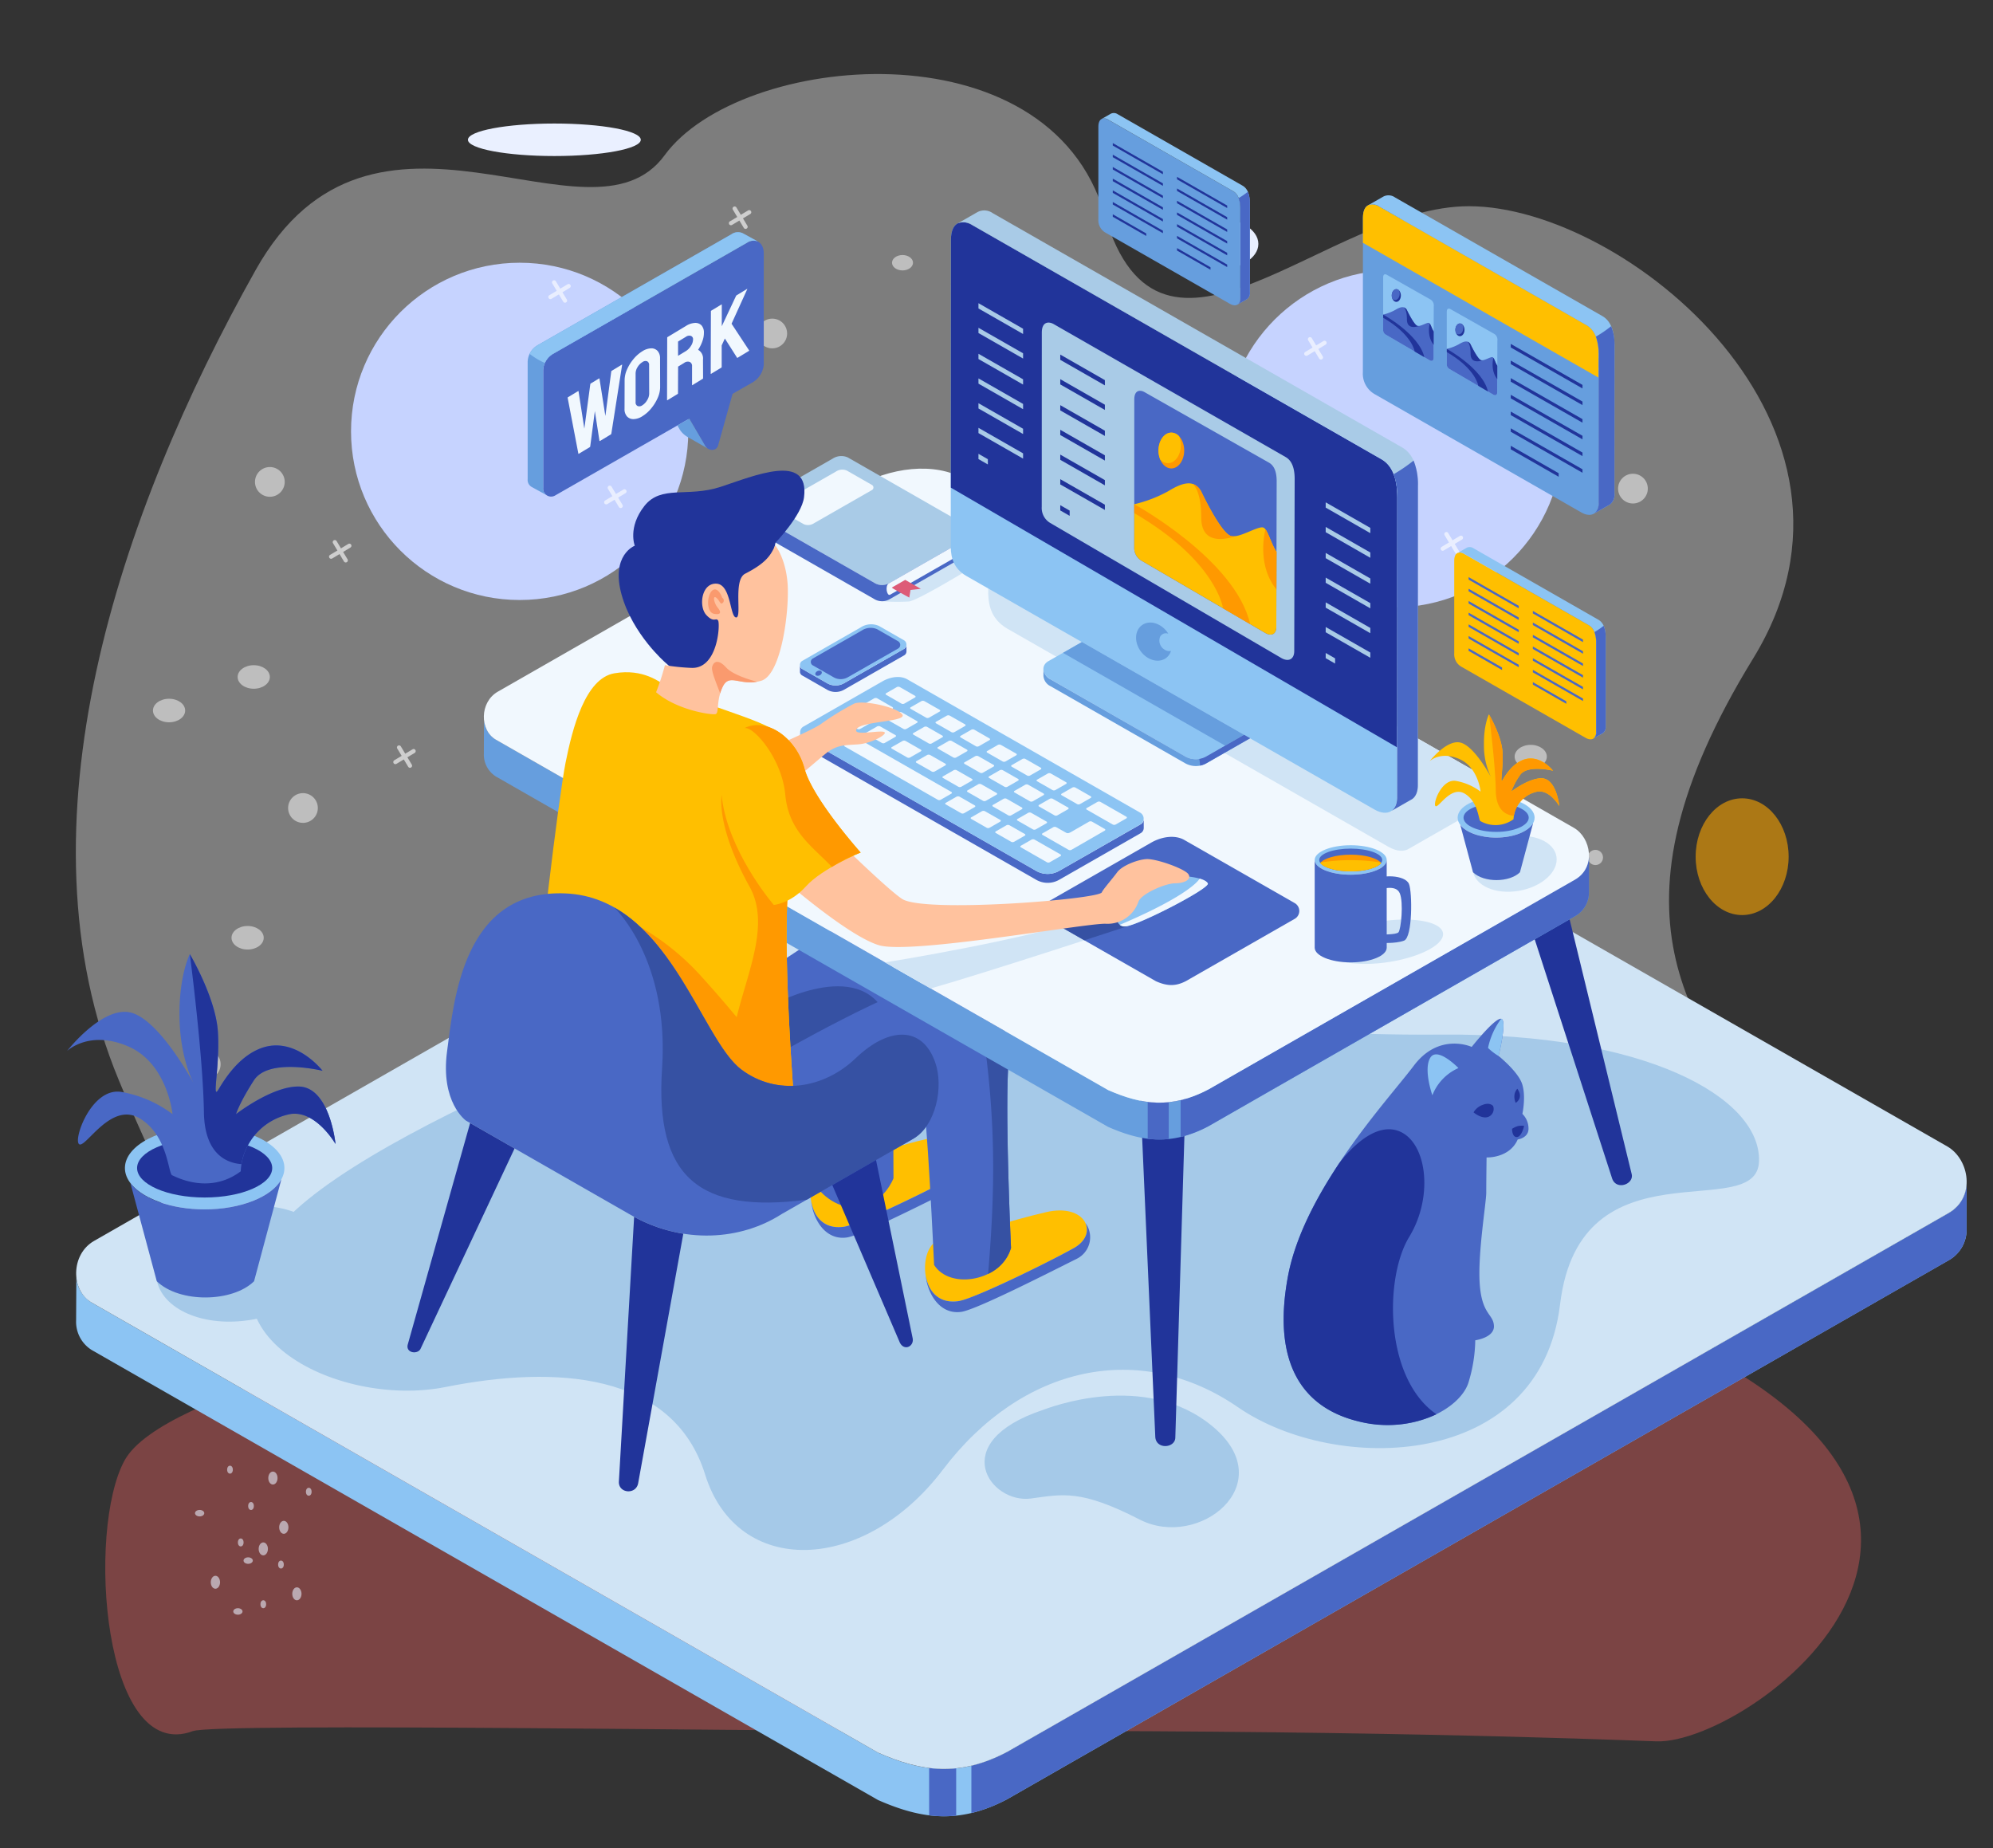 <svg xmlns="http://www.w3.org/2000/svg" xmlns:xlink="http://www.w3.org/1999/xlink" width="536" height="497" viewBox="0 0 536 497">
  <rect x="0" y="0" width="536" height="497" fill="#333333" stroke="none"/>
  <defs>
    <clipPath id="clip-why-us">
      <rect width="536" height="497"/>
    </clipPath>
  </defs>
  <g id="why-us" clip-path="url(#clip-why-us)">
    <g id="online_learning01_Converted_" data-name="online learning01 [Converted]" transform="translate(4.761)">
      <g id="Layer_1" data-name="Layer 1">
        <rect id="Rectangle_1" data-name="Rectangle 1" width="488.449" height="488.449" fill="none"/>
        <path id="Path_1" data-name="Path 1" d="M115.392,397.515s-76.079,15.018-86.427,33.8-5.818,81.826,18.319,72.84c6.348-2.363,160.946.168,201.351,0,108.345-.45,174.693,2.087,192.258,2.744,26.155.98,119.1-68.086-18.2-117.79S115.392,397.515,115.392,397.515Z" transform="translate(-0.206 -38.601)" fill="rgba(231,93,93,0.4)"/>
        <path id="Path_2" data-name="Path 2" d="M95.963,393.124s-32.446-15.434-68.44-102.2c-28.419-68.4,0-152.363,36.768-217.863,31.653-56.4,89.881-3.312,110.01-30.9S277.568,6.375,292.62,58.107s59.777-2.244,98-2.244c41.962,0,114.762,59.179,76.436,121.622-42.383,69.018-16.463,98.672,6.86,130.334s-73.2,85.619-73.2,85.619Z" transform="translate(-0.32 -0.407)" fill="rgba(255,255,255,0.36)"/>
        <g id="Group_1" data-name="Group 1" transform="translate(36.376 68.587)" opacity="0.5">
          <ellipse id="Ellipse_1" data-name="Ellipse 1" cx="4.331" cy="3.165" rx="4.331" ry="3.165" transform="translate(22.774 110.304)" fill="#fff"/>
          <ellipse id="Ellipse_2" data-name="Ellipse 2" cx="4.331" cy="3.165" rx="4.331" ry="3.165" transform="translate(0 119.329)" fill="#fff"/>
          <ellipse id="Ellipse_3" data-name="Ellipse 3" cx="4.331" cy="3.165" rx="4.331" ry="3.165" transform="translate(118.486 111.137)" fill="#fff"/>
          <ellipse id="Ellipse_4" data-name="Ellipse 4" cx="2.822" cy="2.068" rx="2.822" ry="2.068" transform="translate(198.764)" fill="#fff"/>
          <ellipse id="Ellipse_5" data-name="Ellipse 5" cx="4.331" cy="3.165" rx="4.331" ry="3.165" transform="translate(366.209 131.725)" fill="#fff"/>
          <ellipse id="Ellipse_6" data-name="Ellipse 6" cx="2.303" cy="1.686" rx="2.303" ry="1.686" transform="translate(277.121 85.599)" fill="#fff"/>
          <ellipse id="Ellipse_7" data-name="Ellipse 7" cx="4.331" cy="3.165" rx="4.331" ry="3.165" transform="translate(403.163 225.36)" fill="#fff"/>
          <ellipse id="Ellipse_8" data-name="Ellipse 8" cx="4.331" cy="3.165" rx="4.331" ry="3.165" transform="translate(21.128 180.439)" fill="#fff"/>
          <circle id="Ellipse_9" data-name="Ellipse 9" cx="3.998" cy="3.998" r="3.998" transform="translate(92.615 121.671)" fill="#fff"/>
          <circle id="Ellipse_10" data-name="Ellipse 10" cx="3.998" cy="3.998" r="3.998" transform="translate(36.346 144.71)" fill="#fff"/>
          <circle id="Ellipse_11" data-name="Ellipse 11" cx="3.998" cy="3.998" r="3.998" transform="translate(27.439 57.014)" fill="#fff"/>
          <circle id="Ellipse_12" data-name="Ellipse 12" cx="3.998" cy="3.998" r="3.998" transform="translate(10.201 213.63)" fill="#fff"/>
          <circle id="Ellipse_13" data-name="Ellipse 13" cx="3.998" cy="3.998" r="3.998" transform="translate(162.555 17.1)" fill="#fff"/>
          <circle id="Ellipse_14" data-name="Ellipse 14" cx="3.998" cy="3.998" r="3.998" transform="translate(162.986 71.664)" fill="#fff"/>
          <circle id="Ellipse_15" data-name="Ellipse 15" cx="3.998" cy="3.998" r="3.998" transform="translate(245.302 20.52)" fill="#fff"/>
          <circle id="Ellipse_16" data-name="Ellipse 16" cx="3.998" cy="3.998" r="3.998" transform="translate(304.648 99.397)" fill="#fff"/>
          <circle id="Ellipse_17" data-name="Ellipse 17" cx="3.998" cy="3.998" r="3.998" transform="translate(375.097 106.756)" fill="#fff"/>
          <circle id="Ellipse_18" data-name="Ellipse 18" cx="2.822" cy="2.822" r="2.822" transform="translate(307.304 117.134)" fill="#fff"/>
          <circle id="Ellipse_19" data-name="Ellipse 19" cx="3.998" cy="3.998" r="3.998" transform="translate(261.834 98.211)" fill="#fff"/>
          <circle id="Ellipse_20" data-name="Ellipse 20" cx="3.998" cy="3.998" r="3.998" transform="translate(394.03 58.817)" fill="#fff"/>
          <circle id="Ellipse_21" data-name="Ellipse 21" cx="2.048" cy="2.048" r="2.048" transform="translate(385.886 159.958)" fill="#fff"/>
        </g>
        <ellipse id="Ellipse_22" data-name="Ellipse 22" cx="11.701" cy="7.056" rx="11.701" ry="7.056" transform="translate(310.263 58.542)" fill="#eaf0ff"/>
        <ellipse id="Ellipse_23" data-name="Ellipse 23" cx="23.245" cy="4.371" rx="23.245" ry="4.371" transform="translate(121.083 33.22)" fill="#eaf0ff"/>
        <ellipse id="Ellipse_24" data-name="Ellipse 24" cx="12.504" cy="15.699" rx="12.504" ry="15.699" transform="translate(451.269 214.688)" fill="rgba(255,168,0,0.59)"/>
        <path id="Path_10" data-name="Path 10" d="M149.217,402.635a.645.645,0,0,1-.167-.245C149.256,402.557,149.315,402.635,149.217,402.635Z" transform="translate(-2.988 -8.066)" fill="#c0cfd2"/>
        <path id="Path_38" data-name="Path 38" d="M211.88,361.519l27.311-.039,27.311.039-27.311.039Z" transform="translate(-4.247 -7.246)" fill="#a0bab9"/>
        <path id="Path_39" data-name="Path 39" d="M211.88,362l27.311-.039L266.5,362l-27.311.039Z" transform="translate(-4.247 -7.256)" fill="#a0bab9"/>
        <path id="Path_40" data-name="Path 40" d="M211.88,362.469l27.311-.039,27.311.039-27.311.039Z" transform="translate(-4.247 -7.265)" fill="#a0bab9"/>
        <path id="Path_41" data-name="Path 41" d="M211.88,362.939l27.311-.039,27.311.039-27.311.039Z" transform="translate(-4.247 -7.275)" fill="#a0bab9"/>
        <path id="Path_42" data-name="Path 42" d="M211.88,363.419l27.311-.039,27.311.039-27.311.039Z" transform="translate(-4.247 -7.284)" fill="#a0bab9"/>
        <ellipse id="Ellipse_25" data-name="Ellipse 25" cx="0.764" cy="1.068" rx="0.764" ry="1.068" transform="translate(61.982 403.937)" fill="#e4ebf9" opacity="0.6"/>
        <ellipse id="Ellipse_26" data-name="Ellipse 26" cx="0.764" cy="1.068" rx="0.764" ry="1.068" transform="translate(56.328 394.167)" fill="#e4ebf9" opacity="0.6"/>
        <ellipse id="Ellipse_27" data-name="Ellipse 27" cx="0.764" cy="1.068" rx="0.764" ry="1.068" transform="translate(59.219 413.737)" fill="#e4ebf9" opacity="0.6"/>
        <ellipse id="Ellipse_28" data-name="Ellipse 28" cx="0.764" cy="1.068" rx="0.764" ry="1.068" transform="translate(77.514 400.105)" fill="#e4ebf9" opacity="0.6"/>
        <ellipse id="Ellipse_29" data-name="Ellipse 29" cx="0.764" cy="1.068" rx="0.764" ry="1.068" transform="translate(70.037 419.685)" fill="#e4ebf9" opacity="0.6"/>
        <ellipse id="Ellipse_30" data-name="Ellipse 30" cx="0.764" cy="1.068" rx="0.764" ry="1.068" transform="translate(65.285 430.357)" fill="#e4ebf9" opacity="0.6"/>
        <ellipse id="Ellipse_31" data-name="Ellipse 31" cx="1.245" cy="1.744" rx="1.245" ry="1.744" transform="translate(64.804 414.795)" fill="#e4ebf9" opacity="0.6"/>
        <ellipse id="Ellipse_32" data-name="Ellipse 32" cx="1.245" cy="1.744" rx="1.245" ry="1.744" transform="translate(51.928 423.771)" fill="#e4ebf9" opacity="0.6"/>
        <ellipse id="Ellipse_33" data-name="Ellipse 33" cx="1.245" cy="1.744" rx="1.245" ry="1.744" transform="translate(70.321 408.994)" fill="#e4ebf9" opacity="0.6"/>
        <ellipse id="Ellipse_34" data-name="Ellipse 34" cx="1.245" cy="1.744" rx="1.245" ry="1.744" transform="translate(67.391 395.745)" fill="#e4ebf9" opacity="0.6"/>
        <ellipse id="Ellipse_35" data-name="Ellipse 35" cx="1.245" cy="1.744" rx="1.245" ry="1.744" transform="translate(73.84 426.878)" fill="#e4ebf9" opacity="0.6"/>
        <ellipse id="Ellipse_36" data-name="Ellipse 36" cx="1.245" cy="0.872" rx="1.245" ry="0.872" transform="translate(60.738 418.813)" fill="#e4ebf9" opacity="0.6"/>
        <ellipse id="Ellipse_37" data-name="Ellipse 37" cx="1.245" cy="0.872" rx="1.245" ry="0.872" transform="translate(57.974 432.493)" fill="#e4ebf9" opacity="0.6"/>
        <ellipse id="Ellipse_38" data-name="Ellipse 38" cx="1.245" cy="0.872" rx="1.245" ry="0.872" transform="translate(47.685 406.064)" fill="#e4ebf9" opacity="0.6"/>
        <circle id="Ellipse_39" data-name="Ellipse 39" cx="45.352" cy="45.352" r="45.352" transform="translate(89.646 70.655)" fill="#c6d3ff"/>
        <circle id="Ellipse_41" data-name="Ellipse 41" cx="45.352" cy="45.352" r="45.352" transform="translate(324.776 72.644)" fill="#c6d3ff"/>
        <g id="Group_2" data-name="Group 2" transform="translate(83.731 55.528)" opacity="0.62">
          <path id="Path_99" data-name="Path 99" d="M193.278,202.462l-2.94-4.9a.559.559,0,0,1,.186-.774h0a.559.559,0,0,1,.774.186l2.94,4.9a.559.559,0,0,1-.186.774h0a.558.558,0,0,1-.774-.186Z" transform="translate(-87.545 -59.471)" fill="#fff"/>
          <path id="Path_100" data-name="Path 100" d="M195,198.739l-4.9,2.94a.559.559,0,0,1-.774-.186h0a.559.559,0,0,1,.186-.774l4.9-2.94a.559.559,0,0,1,.774.186h0a.559.559,0,0,1-.186.774Z" transform="translate(-87.524 -59.491)" fill="#fff"/>
          <path id="Path_101" data-name="Path 101" d="M89.478,153.962l-2.94-4.9a.559.559,0,0,1,.186-.774h0a.559.559,0,0,1,.774.186l2.94,4.9a.559.559,0,0,1-.186.774h0a.559.559,0,0,1-.774-.186Z" transform="translate(-85.464 -58.499)" fill="#fff"/>
          <path id="Path_102" data-name="Path 102" d="M91.2,150.239l-4.9,2.94a.559.559,0,0,1-.774-.186h0a.559.559,0,0,1,.186-.774l4.9-2.94a.559.559,0,0,1,.774.186h0a.559.559,0,0,1-.186.774Z" transform="translate(-85.444 -58.519)" fill="#fff"/>
          <path id="Path_103" data-name="Path 103" d="M199.208,62.422l-2.94-4.9a.558.558,0,0,1,.186-.774h0a.558.558,0,0,1,.774.186l2.94,4.9a.558.558,0,0,1-.186.774h0a.559.559,0,0,1-.774-.186Z" transform="translate(-87.664 -56.664)" fill="#fff"/>
          <path id="Path_104" data-name="Path 104" d="M200.932,58.709l-4.9,2.94a.559.559,0,0,1-.774-.186h0a.559.559,0,0,1,.186-.774l4.9-2.94a.559.559,0,0,1,.774.186h0a.559.559,0,0,1-.186.774Z" transform="translate(-87.643 -56.684)" fill="#fff"/>
          <path id="Path_105" data-name="Path 105" d="M432.938,101.5,430,96.6a.558.558,0,0,1,.186-.774h0a.559.559,0,0,1,.774.186l2.94,4.9a.559.559,0,0,1-.186.774h0a.559.559,0,0,1-.774-.186Z" transform="translate(-92.349 -57.447)" fill="#fff"/>
          <path id="Path_106" data-name="Path 106" d="M434.622,97.779l-4.9,2.94a.558.558,0,0,1-.774-.186h0a.559.559,0,0,1,.186-.774l4.9-2.94a.559.559,0,0,1,.774.186h0a.559.559,0,0,1-.186.774Z" transform="translate(-92.328 -57.467)" fill="#fff"/>
          <path id="Path_107" data-name="Path 107" d="M394.548,151.762l-2.94-4.9a.558.558,0,0,1,.186-.774h0a.559.559,0,0,1,.774.186l2.94,4.9a.559.559,0,0,1-.186.774h0a.559.559,0,0,1-.774-.186Z" transform="translate(-91.579 -58.455)" fill="#fff"/>
          <path id="Path_108" data-name="Path 108" d="M396.272,148.039l-4.9,2.94a.559.559,0,0,1-.774-.186h0a.559.559,0,0,1,.186-.774l4.9-2.94a.559.559,0,0,1,.774.186h0a.558.558,0,0,1-.186.774Z" transform="translate(-91.559 -58.475)" fill="#fff"/>
          <path id="Path_109" data-name="Path 109" d="M357.108,98.272l-2.94-4.9a.558.558,0,0,1,.186-.774h0a.559.559,0,0,1,.774.186l2.94,4.9a.559.559,0,0,1-.186.774h0a.558.558,0,0,1-.774-.186Z" transform="translate(-90.829 -57.382)" fill="#fff"/>
          <path id="Path_110" data-name="Path 110" d="M358.832,94.549l-4.9,2.94a.559.559,0,0,1-.774-.186h0a.559.559,0,0,1,.186-.774l4.9-2.94a.558.558,0,0,1,.774.186h0a.558.558,0,0,1-.186.774Z" transform="translate(-90.809 -57.402)" fill="#fff"/>
          <path id="Path_111" data-name="Path 111" d="M301.318,121.062l-2.94-4.9a.558.558,0,0,1,.186-.774h0a.559.559,0,0,1,.774.186l2.94,4.9a.559.559,0,0,1-.186.774h0a.559.559,0,0,1-.774-.186Z" transform="translate(-89.711 -57.839)" fill="#fff"/>
          <path id="Path_112" data-name="Path 112" d="M303.042,117.339l-4.9,2.94a.559.559,0,0,1-.774-.186h0a.559.559,0,0,1,.186-.774l4.9-2.94a.559.559,0,0,1,.774.186h0a.559.559,0,0,1-.186.774Z" transform="translate(-89.69 -57.859)" fill="#fff"/>
          <path id="Path_113" data-name="Path 113" d="M164.938,139.032l-2.94-4.9a.559.559,0,0,1,.186-.774h0a.559.559,0,0,1,.774.186l2.94,4.9a.559.559,0,0,1-.186.774h0a.559.559,0,0,1-.774-.186Z" transform="translate(-86.977 -58.199)" fill="#fff"/>
          <path id="Path_114" data-name="Path 114" d="M166.7,135.309l-4.9,2.94a.559.559,0,0,1-.774-.186h0a.559.559,0,0,1,.186-.774l4.9-2.94a.559.559,0,0,1,.774.186h0a.559.559,0,0,1-.186.774Z" transform="translate(-86.957 -58.219)" fill="#fff"/>
          <path id="Path_115" data-name="Path 115" d="M149.658,82.672l-2.94-4.9A.559.559,0,0,1,146.9,77h0a.559.559,0,0,1,.774.186l2.94,4.9a.559.559,0,0,1-.186.774h0a.559.559,0,0,1-.774-.186Z" transform="translate(-86.67 -57.07)" fill="#fff"/>
          <path id="Path_116" data-name="Path 116" d="M151.382,78.979l-4.9,2.94a.558.558,0,0,1-.774-.186h0a.559.559,0,0,1,.186-.774l4.9-2.94a.558.558,0,0,1,.774.186h0a.558.558,0,0,1-.186.774Z" transform="translate(-86.65 -57.09)" fill="#fff"/>
          <path id="Path_117" data-name="Path 117" d="M107.108,210.312l-2.94-4.9a.559.559,0,0,1,.186-.774h0a.559.559,0,0,1,.774.186l2.94,4.9a.559.559,0,0,1-.186.774h0a.559.559,0,0,1-.774-.186Z" transform="translate(-85.817 -59.628)" fill="#fff"/>
          <path id="Path_118" data-name="Path 118" d="M108.832,206.6l-4.9,2.94a.559.559,0,0,1-.774-.186h0a.559.559,0,0,1,.186-.774l4.9-2.94a.558.558,0,0,1,.774.186h0a.559.559,0,0,1-.186.774Z" transform="translate(-85.797 -59.648)" fill="#fff"/>
        </g>
      </g>
    </g>
    <g id="vecteezypeople-isometric-illustration-2ZM0421_Converted_" data-name="vecteezypeople-isometric-illustration-2ZM0421 [Converted]" transform="translate(-3925.869 -2252.737)">
      <g id="Object" transform="translate(3943.905 2283.122)">
        <path id="Path_119" data-name="Path 119" d="M128.311,1225.952Zm0,2.055a8.71,8.71,0,0,0,4.153,6.928l211.469,121.021c11.754,5.161,21.886,6.533,34.722-.212l253.171-144.9a9.4,9.4,0,0,0,4.858-7.923v12.189h0a9.442,9.442,0,0,1-4.867,8.448l-253.18,144.919c-12.836,6.747-22.968,5.372-34.722.211L132.446,1247.666a8.935,8.935,0,0,1-4.2-7.95h0Z" transform="translate(-125.812 -914.994)" fill="#8cc4f3" fill-rule="evenodd"/>
        <path id="Path_120" data-name="Path 120" d="M930.072,1359.5v12.726a41.048,41.048,0,0,0,9.619-3.713l253.17-144.9a9.434,9.434,0,0,0,4.867-8.448h0V1202.98a9.4,9.4,0,0,1-4.858,7.924L939.691,1355.792a41.054,41.054,0,0,1-9.627,3.712Zm-4.089.7v12.725a31.648,31.648,0,0,1-7.273-.087v-12.726A31.634,31.634,0,0,0,925.983,1360.2Z" transform="translate(-686.864 -915.036)" fill="#4968c5" fill-rule="evenodd"/>
        <path id="Path_121" data-name="Path 121" d="M420.947,744.493c-10.373-5.937-25.539-4.219-38.431,3.158L133.1,890.4c-6.307,3.607-6.333,13.35-.621,16.606L343.949,1028.03c11.754,5.159,21.885,6.536,34.722-.211l253.171-144.9c7.409-4.24,5.607-14.511-.345-17.927Z" transform="translate(-125.833 -587.071)" fill="#d0e4f5" fill-rule="evenodd"/>
        <path id="Path_122" data-name="Path 122" d="M435.178,1007.39s-107.73,37.07-135.847,66.544,13.6,50.789,43.081,44.9,61.219-4.082,69.835,23.579,42.625,26.756,63.939-1.361,53.055-34.915,79.358-16.777,81.244,16.992,86.614-27.661,53.055-21.314,53.51-38.545-30.853-34.463-85.255-34.011-94.763-7.256-175.221-16.665Zm67.871,117.618c1.306-.435,27.434-10.883,45.8,4.533s-3.854,33.1-19.735,24.942-20.7-6.824-29.248-5.667C488.9,1150.3,476.99,1133.708,503.049,1125.008Z" transform="translate(-240.629 -776.211)" fill="#a5c9e8" fill-rule="evenodd"/>
        <path id="Path_123" data-name="Path 123" d="M1113.19,1094l4.38,99.71c.2,3.463,5.3,3.067,5.387.224l2.9-96.217A37.141,37.141,0,0,1,1113.19,1094Z" transform="translate(-824.902 -837.685)" fill="#21349a" fill-rule="evenodd"/>
        <path id="Path_124" data-name="Path 124" d="M1445.71,871l30.743,94.954c1.118,3.282,5.932,1.547,5.25-1.216L1458.914,871.2A37.1,37.1,0,0,1,1445.71,871Z" transform="translate(-1060.918 -679.404)" fill="#21349a" fill-rule="evenodd"/>
        <path id="Path_125" data-name="Path 125" d="M820.6,1165.283s10.309-3.569,20.835-6.008,14.346,5.788,7.41,9.673-26.974,13.693-31.071,14.283c-10.66,1.527-10.822-13.972-5.659-16.227S820.6,1165.283,820.6,1165.283Z" transform="translate(-608.859 -883.701)" fill="#ffbf00" fill-rule="evenodd"/>
        <path id="Path_126" data-name="Path 126" d="M852.357,1170.44h0a6.458,6.458,0,0,1-2.3,9.626c-7.134,3.552-26.973,13.692-31.071,14.282-5.717.818-9.055-4.725-9.595-9.77v-.023c.667,4.064,3.372,7.688,8.8,6.913,4.1-.581,24.135-10.4,31.071-14.282C852.494,1175.377,853.39,1172.619,852.357,1170.44Z" transform="translate(-609.272 -891.941)" fill="#4968c5" fill-rule="evenodd"/>
        <path id="Path_127" data-name="Path 127" d="M750,977.055c3.436-1.6,22.33-16.319,29.811-16.685s9.325,5.515,9.325,10.181.244,58.766.244,58.766-2.577,6.87-9.325,7.729-11.165-5.151-11.165-5.151S759.7,981.229,750,977.055Z" transform="translate(-567.118 -742.826)" fill="#4968c5" fill-rule="evenodd"/>
        <path id="Path_128" data-name="Path 128" d="M777.171,1053.128c-2.409-9.691-5.578-20.494-9.041-27.261h0s23.218-13.551,31.5.747C805.754,1037.166,787.734,1048.679,777.171,1053.128Z" transform="translate(-579.986 -785.204)" fill="#3651a3" fill-rule="evenodd"/>
        <path id="Path_129" data-name="Path 129" d="M926.7,1234.22s10.309-3.567,20.835-6.007,14.346,5.787,7.409,9.673-26.973,13.7-31.071,14.282c-10.659,1.526-10.822-13.971-5.659-16.227S926.7,1234.22,926.7,1234.22Z" transform="translate(-684.166 -932.631)" fill="#ffbf00" fill-rule="evenodd"/>
        <path id="Path_130" data-name="Path 130" d="M958.457,1239.35h0a6.458,6.458,0,0,1-2.3,9.626c-7.133,3.553-26.973,13.693-31.071,14.282-5.717.817-9.055-4.725-9.594-9.77v-.019c.667,4.063,3.372,7.691,8.8,6.913,4.1-.581,24.134-10.4,31.071-14.282C958.591,1244.284,959.49,1241.526,958.457,1239.35Z" transform="translate(-684.579 -940.852)" fill="#4968c5" fill-rule="evenodd"/>
        <path id="Path_131" data-name="Path 131" d="M776.793,1033.278s32.6-18.739,44.137-20.458,18.893,9.078,18.156,24.292.8,48.041.8,48.041c-2.353,8.705-16.253,11.521-20.687,4.585,0,0-1.95-42.688-3.192-46.121s-26.869,15.7-33.861,9.447S776.793,1033.278,776.793,1033.278Z" transform="translate(-586.017 -779.938)" fill="#4968c5" fill-rule="evenodd"/>
        <path id="Path_132" data-name="Path 132" d="M961.74,1019.39c5.9,3.636,9.242,12.025,8.734,22.509-.735,15.214.8,48.041.8,48.041a11.231,11.231,0,0,1-6.167,6.994C967.541,1068.475,966.888,1048.545,961.74,1019.39Z" transform="translate(-717.406 -784.728)" fill="#3651a3" fill-rule="evenodd"/>
        <path id="Path_133" data-name="Path 133" d="M506.115,767.5Zm0,1.6-.035,9.11h0a6.984,6.984,0,0,0,3.268,6.188l164.6,94.2c9.148,4.017,17.035,5.088,27.025-.166L799.5,821.98a7.345,7.345,0,0,0,3.79-6.574h0v-9.5a7.316,7.316,0,0,1-3.773,6.164l-98.533,56.457c-9.99,5.25-17.877,4.179-27.026.165l-164.624-94.2a6.79,6.79,0,0,1-3.23-5.4Z" transform="translate(-393.988 -605.942)" fill="#669ede" fill-rule="evenodd"/>
        <path id="Path_134" data-name="Path 134" d="M1130.122,965.33v9.905a31.956,31.956,0,0,0,7.492-2.9l98.534-56.453a7.349,7.349,0,0,0,3.791-6.574h0v-9.5a7.318,7.318,0,0,1-3.771,6.165l-98.534,56.454a31.974,31.974,0,0,1-7.493,2.9Zm-3.193.546v9.906a24.686,24.686,0,0,1-5.659-.067v-9.905a24.669,24.669,0,0,0,5.668.067Z" transform="translate(-830.638 -699.853)" fill="#4968c5" fill-rule="evenodd"/>
        <path id="Path_135" data-name="Path 135" d="M635.334,543.183c-8.074-4.623-19.877-3.285-29.913,2.458l-95.6,54.733c-4.908,2.809-4.934,10.381-.485,12.927l164.6,94.2c9.148,4.017,17.036,5.088,27.025-.165l98.53-56.393c5.767-3.3,4.353-11.3-.27-13.957Z" transform="translate(-393.978 -444.748)" fill="#f1f8fe" fill-rule="evenodd"/>
        <path id="Path_136" data-name="Path 136" d="M877.85,953.211l12.25,7.012c14.966-4.252,54.065-17.1,54.065-17.1l7.813-8.19s-3.361-.465-17.686,5.555C923.293,945.1,893.545,950.659,877.85,953.211Z" transform="translate(-657.863 -724.774)" fill="#d0e4f5" fill-rule="evenodd"/>
        <path id="Path_137" data-name="Path 137" d="M876.552,568.9c1.431,2.69-1.982,27.382-1.982,27.382a57.624,57.624,0,0,0,7.316.078c2.859-.252,22.536-12.52,24.022-13.486a1.971,1.971,0,0,0-.516-3.678C904.242,578.936,879.673,569.263,876.552,568.9Z" transform="translate(-655.535 -464.98)" fill="#d0e4f5" fill-rule="evenodd"/>
        <path id="Path_138" data-name="Path 138" d="M778.312,529.067a4.285,4.285,0,0,0-4.094.336l-21.976,12.584a1.056,1.056,0,0,0-.067,1.77L785.7,562.944a3.839,3.839,0,0,0,3.7-.023l22.376-12.808a1.12,1.12,0,0,0-.037-1.91Z" transform="translate(-568.343 -436.436)" fill="#a9cbe7" fill-rule="evenodd"/>
        <path id="Path_139" data-name="Path 139" d="M751.739,577.86v4.324a.951.951,0,0,0,.446.842l33.294,19.056a4.052,4.052,0,0,0,4.023.055l22.283-12.753a1.12,1.12,0,0,0-.037-1.909l-2.128-1.219-20.211,11.568a3.909,3.909,0,0,1-3.727,0l-33.5-19.163A.943.943,0,0,1,751.739,577.86Z" transform="translate(-568.351 -471.34)" fill="#4968c5" fill-rule="evenodd"/>
        <path id="Path_140" data-name="Path 140" d="M880.2,619.051l21.6-12.363.05-3.268h0l-21.92,12.546C878.786,616.544,879.334,619.44,880.2,619.051Z" transform="translate(-658.88 -489.482)" fill="#f1f8fe" fill-rule="evenodd"/>
        <path id="Path_141" data-name="Path 141" d="M889.146,646.184l-.334,2.051s-4.835-2.611-4.7-2.7l3.607-2.067,4.194,2.406Z" transform="translate(-662.306 -517.908)" fill="#dd5b77" fill-rule="evenodd"/>
        <path id="Path_142" data-name="Path 142" d="M796.315,541.537a3.033,3.033,0,0,0-2.9.238L777.8,550.711a.751.751,0,0,0-.047,1.257l6.812,3.9a2.816,2.816,0,0,0,2.626-.015l15.9-9.1a.795.795,0,0,0-.026-1.355Z" transform="translate(-586.593 -445.366)" fill="#f1f8fe" fill-rule="evenodd"/>
        <path id="Path_143" data-name="Path 143" d="M997.6,601.742c-7.16-4.1-14.92-4.847-24.111-.656l-.018,13.893c.067,3.732,1.108,7.119,5.02,9.467l102.709,58.79c2.206,1.228,4.2,1.314,5.561.369l26.923-15.408Z" transform="translate(-725.732 -485.836)" fill="#d0e4f5" fill-rule="evenodd"/>
        <path id="Path_144" data-name="Path 144" d="M944.491,312.78l110.083,63c2.929,1.677,4.266,5.224,4.266,10.355l-.035,80.391c.055,4-2.667,5.36-6,3.509L942.813,407.09c-3.166-1.9-4.008-4.643-4.063-7.662l.035-82.591C938.8,311.573,942.041,311.364,944.491,312.78Z" transform="translate(-701.088 -282.66)" fill="#8cc4f3" fill-rule="evenodd"/>
        <path id="Path_145" data-name="Path 145" d="M944.541,312.779l110.084,63c2.928,1.678,4.269,5.224,4.269,10.355l-.029,67.142L938.82,383.415l.029-66.6C938.849,311.571,942.091,311.362,944.541,312.779Z" transform="translate(-701.138 -282.659)" fill="#21349a" fill-rule="evenodd"/>
        <path id="Path_146" data-name="Path 146" d="M954.651,301.823l110.089,63c2.929,1.678,4.267,5.224,4.267,10.355l-.035,80.391c.025,1.9-.581,3.193-1.562,3.848l-.064.041a1.87,1.87,0,0,1-.224.125l-5.2,2.975c.953-.662,1.524-1.95,1.5-3.808l.035-80.391c0-5.143-1.338-8.678-4.267-10.355L949.1,305a4.1,4.1,0,0,0-3.857-.429l5.353-3.065h0A3.961,3.961,0,0,1,954.651,301.823Z" transform="translate(-705.695 -274.884)" fill="#a9cbe7" fill-rule="evenodd"/>
        <path id="Path_147" data-name="Path 147" d="M1353.171,532.93a16.86,16.86,0,0,1,1.176,6.809l-.035,80.391c.026,1.9-.579,3.193-1.56,3.849l-.065.04a1.771,1.771,0,0,1-.222.125l-5.2,2.975c.952-.662,1.523-1.951,1.5-3.808l.034-80.391a17.693,17.693,0,0,0-.978-6.333A42.059,42.059,0,0,0,1353.171,532.93Z" transform="translate(-991.041 -439.449)" fill="#4968c5" fill-rule="evenodd"/>
        <path id="Path_148" data-name="Path 148" d="M1034.961,701l-9.017,5.163c-2,1.143-1.727,3.57.58,4.882l36.141,20.718a5.821,5.821,0,0,0,5.731.05l10.178-5.854Z" transform="translate(-762.027 -558.742)" fill="#8cc4f3" fill-rule="evenodd"/>
        <path id="Path_149" data-name="Path 149" d="M1047.847,701.05l-5.087,2.915,43.614,24.958,5.088-2.913Z" transform="translate(-774.912 -558.777)" fill="#669ede" fill-rule="evenodd"/>
        <path id="Path_150" data-name="Path 150" d="M1024.63,726.8h0v1.626h0a3.357,3.357,0,0,0,1.913,2.783L1062.7,751.9a5.822,5.822,0,0,0,5.732.05l11.787-6.745-1.608-.92-10.179,5.825a5.821,5.821,0,0,1-5.732-.049l-36.153-20.693A3.447,3.447,0,0,1,1024.63,726.8Z" transform="translate(-762.045 -577.054)" fill="#669ede" fill-rule="evenodd"/>
        <path id="Path_151" data-name="Path 151" d="M1169.288,795.333a5.51,5.51,0,0,0,1.649-.619l11.786-6.745-1.608-.92-10.178,5.825a5.535,5.535,0,0,1-1.867.659A16.088,16.088,0,0,1,1169.288,795.333Z" transform="translate(-864.565 -619.818)" fill="#4968c5" fill-rule="evenodd"/>
        <path id="Path_152" data-name="Path 152" d="M1117.3,684.034a6.69,6.69,0,0,1,1.839,1.973,1.771,1.771,0,0,0-2.217.854,2.815,2.815,0,0,0,1.088,3.349,2.324,2.324,0,0,0,1.853.43,4.107,4.107,0,0,1-.229.581c-1.117,2.261-3.973,2.716-6.385,1.016s-3.451-4.913-2.322-7.174S1114.886,682.334,1117.3,684.034Z" transform="translate(-822.971 -545.973)" fill="#669ede" fill-rule="evenodd"/>
        <path id="Path_153" data-name="Path 153" d="M1026.3,405.475l62.364,35.741c1.659.952,2.419,2.957,2.419,5.872l-.113,46.223c.033,2.27-1.512,3.042-3.4,1.988l-62.21-36.35a4.687,4.687,0,0,1-2.3-4.353l.02-46.833C1023.077,404.793,1024.917,404.674,1026.3,405.475Z" transform="translate(-760.93 -348.684)" fill="#a9cbe7" fill-rule="evenodd"/>
        <path id="Path_154" data-name="Path 154" d="M964.42,387.08l12,6.87v1.41l-12-6.866v-1.411Zm0,40.506,2.528,1.451v1.411L964.42,429Zm0-6.989v1.414l12,6.866v-1.41Zm0-6.62,12,6.869v1.411l-12-6.867V413.98Zm0-6.675v1.41l12,6.87v-1.41l-12-6.867Zm0-6.62,12,6.866v1.411l-12-6.867v-1.4Zm0-6.989V395.1l12,6.867v-1.411Z" transform="translate(-719.308 -335.928)" fill="#a9cbe7" fill-rule="evenodd"/>
        <path id="Path_155" data-name="Path 155" d="M799.257,784.93h0v2.321a1.546,1.546,0,0,0,.728,1.373l62.847,35.968a6.241,6.241,0,0,0,6.02-.038L890.8,812a1.635,1.635,0,0,0,.844-1.469h0v-2.234a1.622,1.622,0,0,1-.839,1.318l-21.967,12.546a6.258,6.258,0,0,1-6.019.037l-62.833-35.966A1.537,1.537,0,0,1,799.257,784.93Z" transform="translate(-602.079 -618.313)" fill="#4968c5" fill-rule="evenodd"/>
        <path id="Path_156" data-name="Path 156" d="M828,734.081c-1.8-1.03-4.426-.731-6.676.549l-21.29,12.189a1.72,1.72,0,0,0-.108,2.879l62.848,35.967a6.24,6.24,0,0,0,6.019-.037l21.944-12.558a1.824,1.824,0,0,0-.061-3.108Z" transform="translate(-602.039 -581.782)" fill="#8cc4f3" fill-rule="evenodd"/>
        <path id="Path_157" data-name="Path 157" d="M882.179,742.553a.922.922,0,0,0-.871.072l-2.821,1.616a.23.23,0,0,0,0,.383l4.139,2.386a.822.822,0,0,0,.8,0l2.9-1.666a.241.241,0,0,0,0-.412Z" transform="translate(-658.242 -588.181)" fill="#f1f8fe" fill-rule="evenodd"/>
        <path id="Path_158" data-name="Path 158" d="M904.925,755.573a.924.924,0,0,0-.871.073l-2.821,1.616a.229.229,0,0,0,0,.38l4.176,2.389a.826.826,0,0,0,.8,0l2.9-1.663a.241.241,0,0,0,0-.412Z" transform="translate(-674.388 -597.422)" fill="#f1f8fe" fill-rule="evenodd"/>
        <path id="Path_159" data-name="Path 159" d="M928.429,769.033a.923.923,0,0,0-.87.073l-2.824,1.6a.229.229,0,0,0-.014.38l4.176,2.391a.828.828,0,0,0,.8,0l2.9-1.663a.242.242,0,0,0,0-.413Z" transform="translate(-691.063 -606.976)" fill="#f1f8fe" fill-rule="evenodd"/>
        <path id="Path_160" data-name="Path 160" d="M951.191,782.054a.925.925,0,0,0-.871.073l-2.823,1.616a.226.226,0,0,0,0,.38l4.135,2.392a.831.831,0,0,0,.8,0l2.9-1.666a.241.241,0,0,0,0-.412Z" transform="translate(-707.224 -616.218)" fill="#f1f8fe" fill-rule="evenodd"/>
        <path id="Path_161" data-name="Path 161" d="M975.818,796.143a.922.922,0,0,0-.871.072l-2.823,1.616a.228.228,0,0,0,0,.38L976.3,800.6a.826.826,0,0,0,.8,0l2.9-1.665a.243.243,0,0,0,0-.413Z" transform="translate(-724.704 -626.218)" fill="#f1f8fe" fill-rule="evenodd"/>
        <path id="Path_162" data-name="Path 162" d="M998.551,809.163a.924.924,0,0,0-.872.073l-2.82,1.616a.231.231,0,0,0-.111.188.233.233,0,0,0,.1.2l4.177,2.388a.825.825,0,0,0,.8,0l2.9-1.666a.24.24,0,0,0,0-.412Z" transform="translate(-740.835 -635.459)" fill="#f1f8fe" fill-rule="evenodd"/>
        <path id="Path_163" data-name="Path 163" d="M1022.07,822.633a.922.922,0,0,0-.871.073l-2.82,1.616a.23.23,0,0,0-.015.383l4.177,2.392a.829.829,0,0,0,.8,0l2.9-1.667a.241.241,0,0,0,0-.412Z" transform="translate(-757.529 -645.02)" fill="#f1f8fe" fill-rule="evenodd"/>
        <path id="Path_164" data-name="Path 164" d="M1044.839,835.653a.921.921,0,0,0-.871.072l-2.82,1.616a.226.226,0,0,0,0,.38l4.176,2.388a.826.826,0,0,0,.8,0l2.9-1.662a.24.24,0,0,0,0-.413Z" transform="translate(-773.695 -654.262)" fill="#f1f8fe" fill-rule="evenodd"/>
        <path id="Path_165" data-name="Path 165" d="M1068.061,848.953a.925.925,0,0,0-.871.073l-2.821,1.616a.229.229,0,0,0-.013.383l7.031,4.022a.828.828,0,0,0,.8,0l2.9-1.666a.241.241,0,0,0,0-.411Z" transform="translate(-790.171 -663.702)" fill="#f1f8fe" fill-rule="evenodd"/>
        <path id="Path_166" data-name="Path 166" d="M861.162,752.974a.926.926,0,0,0-.871.073l-2.833,1.622a.227.227,0,0,0-.015.381l4.177,2.391a.829.829,0,0,0,.8,0l2.9-1.666a.241.241,0,0,0,0-.412Z" transform="translate(-643.311 -595.577)" fill="#f1f8fe" fill-rule="evenodd"/>
        <path id="Path_167" data-name="Path 167" d="M883.924,765.993a.924.924,0,0,0-.871.073l-2.836,1.617a.23.23,0,0,0,0,.383l4.176,2.389a.825.825,0,0,0,.8,0l2.9-1.664a.239.239,0,0,0,.116-.206.242.242,0,0,0-.116-.206Z" transform="translate(-659.47 -604.818)" fill="#f1f8fe" fill-rule="evenodd"/>
        <path id="Path_168" data-name="Path 168" d="M907.451,779.453a.924.924,0,0,0-.87.073l-2.833,1.616a.229.229,0,0,0,0,.383l4.162,2.386a.824.824,0,0,0,.8,0l2.9-1.666a.241.241,0,0,0,0-.412Z" transform="translate(-676.171 -614.372)" fill="#f1f8fe" fill-rule="evenodd"/>
        <path id="Path_169" data-name="Path 169" d="M930.221,792.483a.924.924,0,0,0-.871.073l-2.823,1.616a.226.226,0,0,0,0,.38l4.152,2.38a.826.826,0,0,0,.8,0l2.9-1.663a.242.242,0,0,0,0-.412Z" transform="translate(-692.339 -623.62)" fill="#f1f8fe" fill-rule="evenodd"/>
        <path id="Path_170" data-name="Path 170" d="M954.852,806.573a.922.922,0,0,0-.871.072l-2.824,1.617a.226.226,0,0,0,0,.38l4.176,2.388a.827.827,0,0,0,.8,0l2.9-1.663a.24.24,0,0,0,0-.411Z" transform="translate(-709.821 -633.621)" fill="#f1f8fe" fill-rule="evenodd"/>
        <path id="Path_171" data-name="Path 171" d="M977.591,819.593a.924.924,0,0,0-.871.072l-2.823,1.618a.226.226,0,0,0-.1.191.229.229,0,0,0,.1.191l4.176,2.392a.829.829,0,0,0,.8,0l2.9-1.666a.24.24,0,0,0,0-.412Z" transform="translate(-725.962 -642.863)" fill="#f1f8fe" fill-rule="evenodd"/>
        <path id="Path_172" data-name="Path 172" d="M1001.122,833.053a.923.923,0,0,0-.871.072l-2.824,1.617a.227.227,0,0,0,0,.38l4.177,2.392a.827.827,0,0,0,.8,0l2.9-1.666a.241.241,0,0,0,0-.412Z" transform="translate(-742.663 -652.416)" fill="#f1f8fe" fill-rule="evenodd"/>
        <path id="Path_173" data-name="Path 173" d="M1023.879,846.073a.923.923,0,0,0-.871.073l-2.82,1.616a.229.229,0,0,0-.1.191.232.232,0,0,0,.1.192l4.176,2.389a.826.826,0,0,0,.8,0l2.9-1.667a.241.241,0,0,0,0-.412Z" transform="translate(-758.818 -661.657)" fill="#f1f8fe" fill-rule="evenodd"/>
        <path id="Path_174" data-name="Path 174" d="M841.174,765.983a.923.923,0,0,0-.871.073l-2.835,1.619a.23.23,0,0,0-.015.383l4.177,2.389a.825.825,0,0,0,.8,0l2.9-1.663a.241.241,0,0,0,0-.412Z" transform="translate(-629.122 -604.811)" fill="#f1f8fe" fill-rule="evenodd"/>
        <path id="Path_175" data-name="Path 175" d="M863.943,779a.923.923,0,0,0-.871.072l-2.836,1.614a.227.227,0,0,0,0,.38l4.176,2.392a.827.827,0,0,0,.8,0l2.9-1.666a.241.241,0,0,0,0-.412Z" transform="translate(-645.288 -614.052)" fill="#f1f8fe" fill-rule="evenodd"/>
        <path id="Path_176" data-name="Path 176" d="M887.456,792.473a.926.926,0,0,0-.871.072l-2.839,1.613a.228.228,0,0,0,0,.38l4.165,2.385a.825.825,0,0,0,.8,0l2.9-1.662a.241.241,0,0,0,0-.412Z" transform="translate(-661.975 -623.613)" fill="#f1f8fe" fill-rule="evenodd"/>
        <path id="Path_177" data-name="Path 177" d="M910.231,805.494a.926.926,0,0,0-.871.072l-2.821,1.617a.228.228,0,0,0-.111.188.233.233,0,0,0,.1.2l4.162,2.374a.829.829,0,0,0,.8,0l2.9-1.666a.241.241,0,0,0,0-.412Z" transform="translate(-678.147 -632.856)" fill="#f1f8fe" fill-rule="evenodd"/>
        <path id="Path_178" data-name="Path 178" d="M934.85,819.583a.923.923,0,0,0-.87.073l-2.821,1.616a.23.23,0,0,0-.014.383l4.176,2.392a.828.828,0,0,0,.8,0l2.9-1.666a.241.241,0,0,0,0-.412Z" transform="translate(-695.622 -642.856)" fill="#f1f8fe" fill-rule="evenodd"/>
        <path id="Path_179" data-name="Path 179" d="M957.619,832.6a.921.921,0,0,0-.87.072l-2.821,1.617a.225.225,0,0,0,0,.38l4.177,2.392a.825.825,0,0,0,.8,0l2.9-1.663a.241.241,0,0,0,0-.412Z" transform="translate(-711.787 -652.097)" fill="#f1f8fe" fill-rule="evenodd"/>
        <path id="Path_180" data-name="Path 180" d="M981.139,846.063a.923.923,0,0,0-.871.072l-2.821,1.617a.23.23,0,0,0,0,.384l4.15,2.388a.826.826,0,0,0,.8,0l2.9-1.666a.24.24,0,0,0,0-.412Z" transform="translate(-728.482 -661.65)" fill="#f1f8fe" fill-rule="evenodd"/>
        <path id="Path_181" data-name="Path 181" d="M1003.887,859.083a.923.923,0,0,0-.871.073l-2.823,1.616a.23.23,0,0,0,0,.381l4.177,2.389a.825.825,0,0,0,.8,0l2.9-1.663a.241.241,0,0,0,0-.412Z" transform="translate(-744.627 -670.891)" fill="#f1f8fe" fill-rule="evenodd"/>
        <path id="Path_182" data-name="Path 182" d="M1027.11,868.742a.921.921,0,0,0-.87.073l-2.821,1.616a.226.226,0,0,0-.014.38l7.032,4.026a.827.827,0,0,0,.8,0c3-1.715,5.98-3.448,8.977-5.171a.242.242,0,0,0,0-.413l-3.483-2a.926.926,0,0,0-.871.072l-4.8,2.766c-.517.272-.87.392-1.335.125Z" transform="translate(-761.106 -676.69)" fill="#f1f8fe" fill-rule="evenodd"/>
        <path id="Path_183" data-name="Path 183" d="M821.1,777.493a.924.924,0,0,0-.871.073l-2.82,1.617a.229.229,0,0,0-.014.383l4.17,2.374a.825.825,0,0,0,.8,0l2.9-1.666a.241.241,0,0,0,0-.413Z" transform="translate(-614.884 -612.981)" fill="#f1f8fe" fill-rule="evenodd"/>
        <path id="Path_184" data-name="Path 184" d="M843.869,790.513a.924.924,0,0,0-.871.072l-2.82,1.617a.228.228,0,0,0-.1.19.225.225,0,0,0,.1.19l25.031,14.328a.829.829,0,0,0,.8,0l2.9-1.665a.241.241,0,0,0,0-.413Z" transform="translate(-631.05 -622.222)" fill="#f1f8fe" fill-rule="evenodd"/>
        <path id="Path_185" data-name="Path 185" d="M937.441,844.113a.925.925,0,0,0-.871.073l-2.84,1.613a.229.229,0,0,0-.015.383l4.177,2.389a.826.826,0,0,0,.8,0l2.9-1.666a.241.241,0,0,0,0-.412Z" transform="translate(-697.446 -660.266)" fill="#f1f8fe" fill-rule="evenodd"/>
        <path id="Path_186" data-name="Path 186" d="M961.029,857.573a.924.924,0,0,0-.871.072l-2.82,1.616a.226.226,0,0,0,0,.381l4.177,2.391a.823.823,0,0,0,.8,0l2.9-1.666a.241.241,0,0,0,0-.412Z" transform="translate(-714.208 -669.82)" fill="#f1f8fe" fill-rule="evenodd"/>
        <path id="Path_187" data-name="Path 187" d="M983.779,870.593a.921.921,0,0,0-.87.072l-2.821,1.617a.23.23,0,0,0,0,.383l4.175,2.388a.822.822,0,0,0,.8,0l2.9-1.663a.241.241,0,0,0,0-.412Z" transform="translate(-730.356 -679.061)" fill="#f1f8fe" fill-rule="evenodd"/>
        <path id="Path_188" data-name="Path 188" d="M1007.012,883.893a.921.921,0,0,0-.871.072l-2.824,1.616a.229.229,0,0,0,0,.383l7.032,4.025a.829.829,0,0,0,.8,0l2.9-1.665a.241.241,0,0,0,0-.413Z" transform="translate(-746.844 -688.502)" fill="#f1f8fe" fill-rule="evenodd"/>
        <path id="Path_189" data-name="Path 189" d="M745.073,772.751c3.068-1.6,18.4-7.976,20.981-9.937a73.57,73.57,0,0,1,8.706-5.337c2.115-1.126,11.35.767,13.007,2.816s-10.813,1.816-12.206,3.926,6.321.214,7.424.871c.923.54-3.436,3.1-7.3,3.311s-5.224.308-7.545,1.779-16.195,14.476-18.4,13.617S742.743,775.819,745.073,772.751Z" transform="translate(-563.177 -598.589)" fill="#ffc29e" fill-rule="evenodd"/>
        <path id="Path_190" data-name="Path 190" d="M590.448,732.271c-1.2-.421-5.514-4.3-13.373-2.945s-11.286,14.845-13.127,24.048-7.975,59.379-7.238,62.815,32.882,30.671,52.509,33.617,16.195-5.4,16.195-5.4-2.946-36.806-1.718-55.943,3.68-36.438-.981-41.714S603.331,739.387,590.448,732.271Z" transform="translate(-429.881 -578.645)" fill="#ffbf00" fill-rule="evenodd"/>
        <path id="Path_191" data-name="Path 191" d="M636.938,923.251c10.842-.142,8.416-6.024,8.416-6.024s-2.946-36.806-1.718-55.943c.29-4.513.647-8.924.964-13.1-3.863-8.69-7.43-15.142-9.9-16.543l-8.82,3.352s-1.593,8.208,7.494,24.533c5.563,9.992-.412,22.637-3.457,35.1-2.647-3.172-5.836-6.9-9.163-10.57a67.211,67.211,0,0,0-16.7-13.64s-16.833-2.613-19.3-2.613c0,0,41.3,46.767,43.768,47.121a1.872,1.872,0,0,0,1.341-.633,21.217,21.217,0,0,0,1.483,3.106A15.688,15.688,0,0,0,636.938,923.251Z" transform="translate(-449.827 -651.467)" fill="#f90" fill-rule="evenodd"/>
        <path id="Path_192" data-name="Path 192" d="M602.508,979.318c2.322,6.541.27,17.01-5.921,20.585l-35.407,20.266c-10.811,6.946-26.41,8.292-40.521.221l-44.349-25.382s-6.913-4.893-5.073-18.635,4.29-43.673,31.9-42.459,36.153,39.009,47.234,47.356c9.446,7.116,22.083,5.276,30.792-3.068S598.979,969.357,602.508,979.318Z" transform="translate(-369.037 -724.033)" fill="#4968c5" fill-rule="evenodd"/>
        <path id="Path_193" data-name="Path 193" d="M713.215,988.632c2.321,6.542.27,17.01-5.92,20.585L678.67,1025.6c-28.816,3.738-40.869-5.947-38.9-35.389C641.689,961.3,627.411,947.493,626.9,947c17.669,9.993,25.067,36.727,34.174,43.588,9.447,7.117,22.083,5.276,30.792-3.067S709.686,978.672,713.215,988.632Z" transform="translate(-479.744 -733.347)" fill="#3651a3" fill-rule="evenodd"/>
        <path id="Path_194" data-name="Path 194" d="M452.157,1146.74l-16.752,59.495c-.685,2.322,2.5,2.832,3.381,1.31l25.322-53.951-11.954-6.841Zm97.409,16.7,18.165,42.372c1.222,2.369,3.9.961,3.434-1.227l-9.847-47.886Zm-53.3,8.527-4.1,71.189c-.174,3.192,4.591,3.648,5.184.459l12.143-67.1a41.577,41.577,0,0,1-13.234-4.543Z" transform="translate(-343.757 -875.119)" fill="#21349a" fill-rule="evenodd"/>
        <path id="Path_195" data-name="Path 195" d="M671.007,571.513c.061-.369,2.212-9.867,2.212-9.867s7.044-7.342,7.665-12.189c1.566-12.242-13.547-5.735-22.452-2.821s-15.962-.612-20.487,5.151-2.577,10.674-2.577,10.674-6.5,2.455-3.558,13.127,11.762,18.284,11.762,18.284,7.868,7.223,9.578,6.608,12.514-11.165,12.77-12.883S671.007,571.513,671.007,571.513Z" transform="translate(-482.686 -446.088)" fill="#21349a" fill-rule="evenodd"/>
        <path id="Path_196" data-name="Path 196" d="M697.711,611.45s2.7,3.193,3.311,9.938-1.471,24.9-7.113,26.5-8.466-2.208-10.306,1.6-.87,7.116-1.961,7.36-10.266-1.022-15.962-5.889a62.411,62.411,0,0,0,2.377-7.285,57.111,57.111,0,0,0,7.081.734c7.163.346,7.79-11.716,7.238-12.7s-1.1.737-3.192-1.533-1.317-8.579,2.7-8.416,3.61,8.95,5.308,9.084-.888-10.056,2.441-11.763C695.19,616.23,696.536,614.152,697.711,611.45Z" transform="translate(-507.269 -495.181)" fill="#ffc29e" fill-rule="evenodd"/>
        <path id="Path_197" data-name="Path 197" d="M729.622,724.765c-4.933.888-7.522-2.208-9.243,1.35a11.715,11.715,0,0,0-.688,1.785c-.917-2.481-2.478-6.048-2.156-7.142.441-1.5,1.678-2.119,3.773.189S729.564,724.754,729.622,724.765Z" transform="translate(-544.044 -571.815)" fill="#fa9a6e" fill-rule="evenodd"/>
        <path id="Path_198" data-name="Path 198" d="M1060.954,882.418c-2.406-1.379-5.924-.977-8.913.732l-28.485,16.3a2.306,2.306,0,0,0-.145,3.852l29.941,17.123c2.725,1.2,5.076,1.515,8.055-.05l29.357-16.8a2.441,2.441,0,0,0-.08-4.16Z" transform="translate(-760.492 -686.919)" fill="#4968c5" fill-rule="evenodd"/>
        <path id="Path_199" data-name="Path 199" d="M1038.92,943.336l6.849,3.921c7.427-2.409,12.717-4.147,12.717-4.147l7.813-8.189s-3.361-.465-17.686,5.555A63.734,63.734,0,0,1,1038.92,943.336Z" transform="translate(-772.187 -724.768)" fill="#3651a3" fill-rule="evenodd"/>
        <path id="Path_200" data-name="Path 200" d="M1092.427,926.867s4.246-8.3,11.737-8.912,12.087.531,12.706,1.854-19.059,11.473-22.237,11.56S1092.427,926.867,1092.427,926.867Z" transform="translate(-810.066 -712.612)" fill="#8cc4f3" fill-rule="evenodd"/>
        <path id="Path_201" data-name="Path 201" d="M1116.855,920.29c1.227.357,1.976.815,2.2,1.3.618,1.324-19.059,11.473-22.237,11.56a2.111,2.111,0,0,1-1.451-.426C1114.852,924.44,1116.855,920.29,1116.855,920.29Z" transform="translate(-812.254 -714.39)" fill="#f1f8fe" fill-rule="evenodd"/>
        <path id="Path_202" data-name="Path 202" d="M794.027,883.9s13.586,13.351,17.631,16.017c5.906,3.877,52.971.1,53.719-1.762.29-.755,2.9-3.706,4.139-5.407s5.223-3.349,7.807-3.535,10.425,2.612,11.356,4.08-1.216,2.426-3.7,2.435-9.014,2.791-9.766,4.977a8.785,8.785,0,0,1-8.831,5.894c-5.564-.139-52.177,8.277-60.839,5.8s-27.4-19.062-27.4-19.062Z" transform="translate(-587.091 -688.561)" fill="#ffc29e" fill-rule="evenodd"/>
        <path id="Path_203" data-name="Path 203" d="M732.152,778.877c-1.834.612-8.416,8.1-5.514,21.7s13.445,25.83,13.445,25.83,4.432-.3,8.707-5.044,14.65-9.04,14.65-9.04-12.97-14.493-15.108-22.591S738.264,775.821,732.152,778.877Z" transform="translate(-550.019 -613.43)" fill="#ffbf00" fill-rule="evenodd"/>
        <path id="Path_204" data-name="Path 204" d="M770.983,816.177a43.947,43.947,0,0,1,7.744-3.87s-12.97-14.493-15.109-22.593-10.085-13.9-16.2-10.849c2.29-.731,10.1,7.949,11.028,17.9S765.858,810.746,770.983,816.177Z" transform="translate(-565.286 -613.421)" fill="#f90" fill-rule="evenodd"/>
        <path id="Path_205" data-name="Path 205" d="M717.668,654.535c-.264-.871-1.451-3.155-2.781-1.831s-1.521,5.758.6,6.156,1.832-.639.949-1.7-1.389-3.241-.464-2.69,1.161,1.985,1.741,1.545A.866.866,0,0,0,717.668,654.535Z" transform="translate(-541.486 -524.176)" fill="#fa9a6e" fill-rule="evenodd"/>
        <path id="Path_206" data-name="Path 206" d="M1302.446,958.557c8.676-1.12,15.707.485,15.707,3.585s-7.032,6.521-15.707,7.641-15.706-.484-15.706-3.581S1293.781,959.678,1302.446,958.557Z" transform="translate(-948.085 -741.297)" fill="#d0e4f5" fill-rule="evenodd"/>
        <path id="Path_207" data-name="Path 207" d="M1285.689,897.284c5.332,0,9.682-1.781,9.682-3.967s-4.354-3.967-9.682-3.967-9.689,1.782-9.689,3.961S1280.353,897.284,1285.689,897.284Z" transform="translate(-940.462 -692.429)" fill="#8cc4f3" fill-rule="evenodd"/>
        <path id="Path_208" data-name="Path 208" d="M1295.372,926.578c0,2.191-4.335,3.968-9.682,3.968s-9.689-1.776-9.689-3.968V903c0,2.192,4.333,3.968,9.681,3.968s9.681-1.776,9.681-3.968Z" transform="translate(-940.462 -702.117)" fill="#4968c5" fill-rule="evenodd"/>
        <path id="Path_209" data-name="Path 209" d="M1288.658,898.6c4.669,0,8.477-1.373,8.477-3.056s-3.808-3.057-8.477-3.057-8.478,1.373-8.478,3.057S1283.988,898.6,1288.658,898.6Z" transform="translate(-943.429 -694.657)" fill="#4968c5" fill-rule="evenodd"/>
        <path id="Path_210" data-name="Path 210" d="M1297.572,900.334c-.988,1.294-4.272,2.243-8.176,2.243s-7.189-.952-8.176-2.243c.987-1.295,4.273-2.244,8.176-2.244S1296.588,899.039,1297.572,900.334Z" transform="translate(-944.167 -698.632)" fill="#f90" fill-rule="evenodd"/>
        <path id="Path_211" data-name="Path 211" d="M1297.572,903.933c-.988,1.295-4.272,2.244-8.176,2.244s-7.189-.952-8.176-2.244c.037-.048.077-.1.119-.142a51.83,51.83,0,0,1,16.108,0A1.075,1.075,0,0,1,1297.572,903.933Z" transform="translate(-944.167 -702.231)" fill="#ffbf00" fill-rule="evenodd"/>
        <path id="Path_212" data-name="Path 212" d="M1330.654,919.177c1.509-1.51,8.2-1.5,9.244,1.036.9,2.171.99,14.337-1.321,15.234s-6.933.662-7.255.377-.475-1.791.424-1.932,4.593,0,5.3-.653,1.452-8.126.357-10.57-5-.943-5.99-1.036S1329.9,919.7,1330.654,919.177Z" transform="translate(-979 -712.872)" fill="#4968c5" fill-rule="evenodd"/>
        <path id="Path_213" data-name="Path 213" d="M799,709.386h0v1.7a1.144,1.144,0,0,0,.536,1.013l6.844,3.918a4.611,4.611,0,0,0,4.443-.026l16.2-9.27a1.206,1.206,0,0,0,.62-1.083h0V704a1.2,1.2,0,0,1-.618.972l-16.2,9.27a4.583,4.583,0,0,1-4.443.026l-6.844-3.918A1.132,1.132,0,0,1,799,709.386Z" transform="translate(-601.894 -560.871)" fill="#4968c5" fill-rule="evenodd"/>
        <path id="Path_214" data-name="Path 214" d="M820.234,685.029a5.146,5.146,0,0,0-4.916.4l-15.715,9a1.268,1.268,0,0,0-.079,2.125l6.843,3.918a4.613,4.613,0,0,0,4.444-.026l16.2-9.27a1.346,1.346,0,0,0-.044-2.293Z" transform="translate(-601.887 -547.081)" fill="#8cc4f3" fill-rule="evenodd"/>
        <path id="Path_215" data-name="Path 215" d="M826.922,688.25a4.323,4.323,0,0,0-4.13.339l-13.2,7.546a1.068,1.068,0,0,0-.067,1.785l5.747,3.288a3.861,3.861,0,0,0,3.729-.024l13.6-7.766a1.13,1.13,0,0,0-.038-1.927Z" transform="translate(-609.05 -549.419)" fill="#4968c5" fill-rule="evenodd"/>
        <path id="Path_216" data-name="Path 216" d="M814.648,727.6c.383.145.456.552.163.911a1.186,1.186,0,0,1-1.227.389c-.383-.145-.456-.552-.163-.911A1.186,1.186,0,0,1,814.648,727.6Z" transform="translate(-612.004 -577.59)" fill="#4968c5" fill-rule="evenodd"/>
        <path id="Path_217" data-name="Path 217" d="M1433.676,880.766c6.236-.656,11.3,2.133,11.3,6.23s-5.055,7.955-11.3,8.611-11.3-2.133-11.3-6.231S1427.439,881.425,1433.676,880.766Z" transform="translate(-1044.359 -686.268)" fill="#d0e4f5" fill-rule="evenodd"/>
        <path id="Path_218" data-name="Path 218" d="M1418.819,856.036c5.7,0,10.35-2.409,10.35-5.363s-4.644-5.363-10.35-5.363-10.349,2.409-10.349,5.363S1413.12,856.036,1418.819,856.036Z" transform="translate(-1034.485 -661.17)" fill="#8cc4f3" fill-rule="evenodd"/>
        <path id="Path_219" data-name="Path 219" d="M1422.688,858.29c4.829,0,8.767-1.718,8.767-3.825s-3.937-3.825-8.767-3.825-8.768,1.718-8.768,3.825S1417.858,858.29,1422.688,858.29Z" transform="translate(-1038.354 -664.953)" fill="#4968c5" fill-rule="evenodd"/>
        <path id="Path_220" data-name="Path 220" d="M1410.94,869.356l3.417,12.727c2.939,2.846,9.811,2.759,12.621,0l3.546-13.223c-1.233,2.246-5.224,3.892-9.954,3.892C1416.2,872.752,1412.455,871.344,1410.94,869.356Z" transform="translate(-1036.238 -677.885)" fill="#4968c5" fill-rule="evenodd"/>
        <path id="Path_221" data-name="Path 221" d="M1396.272,796.822c-.581,0-.479-5.079-4.218-7.381s-7.02,3.819-7.885,3.341,1.558-7.462,5.487-6.792a15.51,15.51,0,0,1,6.612,2.876s-.647-6.582-5.733-8.776-7.957.58-7.957.58,4.745-6.112,8.477-4.934,7.99,9.192,7.99,9.192a19.378,19.378,0,0,1-1.874-8.6c-.1-5.462,1.34-8.242,1.34-8.242s3.355,5.654,3.643,10.062-.81,8.979.053,7.546,2.492-4.017,5.092-5.207c4.684-2.145,8.44,2.748,8.44,2.748s-7-1.74-8.913,1.237a19.758,19.758,0,0,0-2.323,4.385s4.644-3.613,8.127-3.581c4.063.038,4.792,7.459,4.792,7.459s-2.562-4.455-5.915-3.877a7.946,7.946,0,0,0-6.385,7.43A8.21,8.21,0,0,1,1396.272,796.822Z" transform="translate(-1016.109 -606.361)" fill="#ffbf00" fill-rule="evenodd"/>
        <path id="Path_222" data-name="Path 222" d="M1437.51,768.12s3.355,5.654,3.642,10.062-.809,8.98.053,7.546,2.491-4.016,5.093-5.207c4.684-2.145,8.443,2.748,8.443,2.748s-7-1.741-8.913,1.236a19.662,19.662,0,0,0-2.321,4.386s4.644-3.614,8.126-3.581c4.063.038,4.792,7.459,4.792,7.459s-2.562-4.452-5.915-3.877a8.011,8.011,0,0,0-6.306,6.5c-1.726-.148-4.785-1.108-4.864-6.777C1439.229,781.331,1437.51,768.12,1437.51,768.12Z" transform="translate(-1055.098 -606.382)" fill="#f90" fill-rule="evenodd"/>
        <path id="Path_223" data-name="Path 223" d="M1286.2,571.62l12,6.87v1.41l-12-6.866v-1.411Zm0,40.507,2.528,1.451v1.4l-2.528-1.451v-1.411Zm0-6.989v1.419l12,6.867v-1.411l-12-6.869Zm0-6.62,12,6.878v1.411l-12-6.867Zm0-6.675v1.411l12,6.869v-1.4l-12-6.867Zm0-6.62,12,6.867V593.5l-12-6.867V585.22Zm0-6.989v1.411l12,6.887V585.11Z" transform="translate(-947.701 -466.91)" fill="#a9cbe7" fill-rule="evenodd"/>
        <path id="Path_224" data-name="Path 224" d="M1040.223,434.69l12,6.87v1.41l-12-6.866v-1.411Zm0,40.506,2.528,1.451v1.411l-2.528-1.451Zm0-6.989v1.4l12,6.867v-1.411l-12-6.869Zm0-6.62,12,6.858v1.411l-12-6.867v-1.41Zm0-6.675v1.41l12,6.87v-1.411l-12-6.866Zm0-6.62,12,6.867v1.41l-12-6.867Zm0-6.988v1.411l12,6.866v-1.41Z" transform="translate(-773.11 -369.72)" fill="#21349a" fill-rule="evenodd"/>
        <path id="Path_225" data-name="Path 225" d="M1111.543,468.614l33.492,18.978c1.406.807,2.051,2.5,2.051,4.978l-.1,39.18c.026,1.924-1.283,2.577-2.881,1.687l-33.376-19.495a3.971,3.971,0,0,1-1.952-3.683l.017-39.693C1108.806,468.036,1110.364,467.935,1111.543,468.614Z" transform="translate(-821.772 -393.545)" fill="#4968c5" fill-rule="evenodd"/>
        <path id="Path_226" data-name="Path 226" d="M1147.039,572.451l-.05,20.177c.027,1.924-1.282,2.577-2.881,1.686l-33.375-19.494a3.971,3.971,0,0,1-1.952-3.683V559.65a36.118,36.118,0,0,0,9.12-3.5c4.064-2.5,7.256-3.3,9.059.444s5.57,10.776,7.715,11.562,7.141-2.612,8.729-2.267C1144.625,566.152,1145.4,569.936,1147.039,572.451Z" transform="translate(-821.772 -454.427)" fill="#ffbf00" fill-rule="evenodd"/>
        <path id="Path_227" data-name="Path 227" d="M1139.988,605.618l-7.285-4.258s-1.7-12.674-23.873-25.592V573.38S1136.088,588.309,1139.988,605.618Z" transform="translate(-821.808 -468.16)" fill="#f90" fill-rule="evenodd"/>
        <path id="Path_228" data-name="Path 228" d="M1185.418,572.784l-.027,10.088h0c-5.515-6.817-2.949-16.149-2.949-16.149.871,1.161,1.643,4.023,2.972,6.06ZM1162.853,554.5a4.162,4.162,0,0,1,2.5,2.417c1.814,3.741,5.556,10.77,7.709,11.563a2.943,2.943,0,0,0,1.477.055h0c-2.929.948-9.363,2.435-9.363-5.047,0-7.392-2.284-8.951-2.327-8.98Z" transform="translate(-860.15 -454.759)" fill="#f90" fill-rule="evenodd"/>
        <path id="Path_229" data-name="Path 229" d="M1134.7,516.655c1.9,0,3.457-2.165,3.457-4.818s-1.553-4.817-3.457-4.817-3.458,2.165-3.458,4.817S1132.791,516.655,1134.7,516.655Z" transform="translate(-837.714 -421.059)" fill="#f90" fill-rule="evenodd"/>
        <path id="Path_230" data-name="Path 230" d="M1134.7,507a2.871,2.871,0,0,1,2.078.966,6.293,6.293,0,0,1,.474,2.435c0,2.661-1.547,4.818-3.457,4.818a2.877,2.877,0,0,1-2.078-.967,6.309,6.309,0,0,1-.473-2.435C1131.237,509.162,1132.786,507,1134.7,507Z" transform="translate(-837.714 -421.044)" fill="#ffbf00" fill-rule="evenodd"/>
        <path id="Path_231" data-name="Path 231" d="M563.8,359.537l52.08-29.812c2.5-1.428,4.492.07,4.492,2.838v30.015a6.209,6.209,0,0,1-3.323,4.879l-5.064,2.9-3.918,13.971c-.534,1.515-2.612,1.451-3.483-.038l-4.249-7.255L564.35,397.643a2.139,2.139,0,0,1-3.3-2.008V364.012A5.346,5.346,0,0,1,563.8,359.537Z" transform="translate(-433 -294.829)" fill="#4968c5" fill-rule="evenodd"/>
        <path id="Path_232" data-name="Path 232" d="M549.378,351.626l52.089-29.811a3.017,3.017,0,0,1,3.01-.258h.015l4.1,2.243a3.072,3.072,0,0,0-2.94.29l-52.088,29.832a5.332,5.332,0,0,0-2.748,4.475v31.593a2.136,2.136,0,0,0,1.077,2.084h0l-4.171-2.29h0l-.029-.017a2.143,2.143,0,0,1-1.053-2.069V356.1a5.332,5.332,0,0,1,2.748-4.475ZM586.9,373.239l.7,1.2a6.068,6.068,0,0,0,2.057,1.91l5.419,3.1a2.374,2.374,0,0,1-.722-.772l-4.249-7.256Z" transform="translate(-422.764 -289.214)" fill="#669ede" fill-rule="evenodd"/>
        <path id="Path_233" data-name="Path 233" d="M550.685,351.626l52.08-29.811a3.016,3.016,0,0,1,3.009-.258h.015l4.095,2.243a3.071,3.071,0,0,0-2.94.29l-52.08,29.832a5.682,5.682,0,0,0-2.321,2.516,19.107,19.107,0,0,1-4.092-2.455A5.7,5.7,0,0,1,550.685,351.626Z" transform="translate(-424.062 -289.214)" fill="#8cc4f3" fill-rule="evenodd"/>
        <path id="Path_234" data-name="Path 234" d="M586.726,418.174c-.066.039-.107.022-.122-.049l-2.876-15c-.015-.055,0-.1.073-.142l2.73-1.651c.064-.038.1-.032.122.023l1.559,10.074,1.608-11.989a.29.29,0,0,1,.147-.186l2.195-1.326c.064-.041.1-.032.121.023l1.586,10.059,1.585-11.975a.254.254,0,0,1,.122-.171l2.7-1.637c.082-.049.114-.034.1.038l-2.9,18.5a.591.591,0,0,1-.072.131l-.049.067-2.949,1.782c-.05.029-.09,0-.123-.049l-1.242-8-1.242,9.5a.269.269,0,0,1-.121.195l-2.949,1.782Zm17.1-10.1a4.6,4.6,0,0,1-2.4.781,2.322,2.322,0,0,1-1.742-.726,2.913,2.913,0,0,1-.659-2.052l.023-7.74a7.1,7.1,0,0,1,.644-2.827,11.633,11.633,0,0,1,1.741-2.806,9.525,9.525,0,0,1,2.389-2.1,4.645,4.645,0,0,1,2.388-.786,2.244,2.244,0,0,1,1.718.717,2.922,2.922,0,0,1,.647,2.046l.023,7.711a7.188,7.188,0,0,1-.647,2.842,11.831,11.831,0,0,1-1.742,2.824,9.353,9.353,0,0,1-2.4,2.122Zm0-2.948a3.814,3.814,0,0,0,1.281-1.37,3.38,3.38,0,0,0,.547-1.683l-.022-7.711a1.061,1.061,0,0,0-.511-1.056,1.341,1.341,0,0,0-1.292.22,3.9,3.9,0,0,0-1.292,1.329,3.25,3.25,0,0,0-.536,1.7v7.726a1.041,1.041,0,0,0,.536,1.054,1.354,1.354,0,0,0,1.292-.209Zm6.73-1.353c-.064.038-.1.018-.1-.064l.044-16.769a.177.177,0,0,1,.1-.157l4.934-2.975a4.984,4.984,0,0,1,2.426-.821,2.26,2.26,0,0,1,1.767.662,2.878,2.878,0,0,1,.642,2.043,6.123,6.123,0,0,1-.267,1.782,10.4,10.4,0,0,1-1.292,2.743,2.668,2.668,0,0,1,1.315,2.641l.023,4.98a.22.22,0,0,1-.122.194l-2.743,1.678q-.1.058-.1,0v-5.07a1.152,1.152,0,0,0-.621-1.161,1.586,1.586,0,0,0-1.524.276l-1.607.972-.029,7.192a.2.2,0,0,1-.1.18Zm2.877-11.948,2.095-1.268a4.2,4.2,0,0,0,1.341-1.37,3.226,3.226,0,0,0,.58-1.718.937.937,0,0,0-.58-1,1.544,1.544,0,0,0-1.352.258l-2.1,1.268v3.817Zm8.871,4.85c-.064.038-.1.017-.1-.064l.049-16.749a.2.2,0,0,1,.1-.18l2.727-1.649c.064-.04.1-.017.1.064v5.776l3.825-8.127a.484.484,0,0,1,.171-.2l2.8-1.7c.066-.039.082-.016.049.067l-4.217,9.287,4.727,7.183c.034.044-.008.1-.121.171l-2.972,1.8c-.081.048-.13.048-.145,0l-3.292-5.177-.853,1.857v5.8a.2.2,0,0,1-.1.18Z" transform="translate(-449.097 -326.528)" fill="#f1f8fe" fill-rule="evenodd"/>
        <path id="Path_235" data-name="Path 235" d="M1325.022,296.068l55.761,31.91c2.245,1.286,3.274,4,3.274,7.943l-.018,39.76c.043,3.071-2.046,4.112-4.6,2.69l-55.682-31.866a6.335,6.335,0,0,1-3.117-5.877l.019-41.441C1320.655,295.143,1323.142,294.983,1325.022,296.068Z" transform="translate(-972.146 -270.923)" fill="#669ede" fill-rule="evenodd"/>
        <path id="Path_236" data-name="Path 236" d="M1325.059,296.067l55.76,31.91c2.246,1.286,3.273,4,3.273,7.943v6.193l-63.4-36.278v-6.663C1320.69,295.141,1323.179,294.982,1325.059,296.067Z" transform="translate(-972.181 -270.922)" fill="#ffbf00" fill-rule="evenodd"/>
        <path id="Path_237" data-name="Path 237" d="M1332.768,287.653l55.761,31.907c2.245,1.286,3.272,4,3.272,7.943l-.016,39.76a3.286,3.286,0,0,1-1.2,2.952l-.049.032a1.377,1.377,0,0,1-.172.1l-3.993,2.281a3.368,3.368,0,0,0,1.161-2.92l.018-39.76c0-3.944-1.027-6.658-3.274-7.943l-55.771-31.907a3.145,3.145,0,0,0-2.958-.331l4.11-2.351h0A3.013,3.013,0,0,1,1332.768,287.653Z" transform="translate(-975.631 -264.948)" fill="#8cc4f3" fill-rule="evenodd"/>
        <path id="Path_238" data-name="Path 238" d="M1539.656,408.39a12.934,12.934,0,0,1,.9,5.224l-.017,39.76a3.286,3.286,0,0,1-1.2,2.951l-.05.032a1.4,1.4,0,0,1-.172.1l-3.993,2.281a3.365,3.365,0,0,0,1.161-2.919l.018-39.76a13.553,13.553,0,0,0-.752-4.858A32.427,32.427,0,0,0,1539.656,408.39Z" transform="translate(-1124.387 -351.053)" fill="#4968c5" fill-rule="evenodd"/>
        <path id="Path_239" data-name="Path 239" d="M1340.425,360.429l11.9,6.739a1.877,1.877,0,0,1,.728,1.767l-.036,13.91c0,.682-.455.914-1.025.6l-11.847-6.922a1.412,1.412,0,0,1-.693-1.309V361.12C1339.456,360.212,1340.006,360.185,1340.425,360.429Z" transform="translate(-985.497 -316.919)" fill="#8cc4f3" fill-rule="evenodd"/>
        <path id="Path_240" data-name="Path 240" d="M1353.015,397.314l-.018,7.163c0,.682-.455.914-1.024.6l-11.847-6.922a1.408,1.408,0,0,1-.692-1.309V392.77a12.747,12.747,0,0,0,3.237-1.242c1.452-.888,2.572-1.161,3.217.157s1.973,3.825,2.737,4.107,2.538-.926,3.1-.8C1352.158,395.077,1352.433,396.42,1353.015,397.314Z" transform="translate(-985.483 -338.553)" fill="#4968c5" fill-rule="evenodd"/>
        <path id="Path_241" data-name="Path 241" d="M1350.524,409.086l-2.587-1.512s-.6-4.5-8.477-9.087v-.848S1349.135,402.94,1350.524,409.086Z" transform="translate(-985.505 -343.423)" fill="#21349a" fill-rule="evenodd"/>
        <path id="Path_242" data-name="Path 242" d="M1366.643,397.429v3.581h0c-1.96-2.421-1.05-5.735-1.05-5.735.314.409.582,1.428,1.057,2.154Zm-8.013-6.489a1.48,1.48,0,0,1,.887.87c.643,1.329,1.975,3.826,2.737,4.107a1.048,1.048,0,0,0,.526.02h0c-1.04.337-3.326.871-3.326-1.79S1358.646,390.957,1358.63,390.94Z" transform="translate(-999.111 -338.668)" fill="#21349a" fill-rule="evenodd"/>
        <path id="Path_243" data-name="Path 243" d="M1348.638,377.485c.675,0,1.227-.769,1.227-1.712s-.552-1.712-1.227-1.712-1.228.769-1.228,1.712S1347.96,377.485,1348.638,377.485Z" transform="translate(-991.147 -326.686)" fill="#21349a" fill-rule="evenodd"/>
        <path id="Path_244" data-name="Path 244" d="M1348.639,374.07a1.02,1.02,0,0,1,.737.343,2.246,2.246,0,0,1,.168.871c0,.946-.549,1.712-1.228,1.712a1.018,1.018,0,0,1-.736-.343,2.229,2.229,0,0,1-.17-.871C1347.409,374.836,1347.958,374.07,1348.639,374.07Z" transform="translate(-991.147 -326.694)" fill="#4968c5" fill-rule="evenodd"/>
        <path id="Path_245" data-name="Path 245" d="M1399.381,392.229l11.9,6.739a1.874,1.874,0,0,1,.73,1.767l-.035,13.91c0,.682-.455.914-1.024.6l-11.853-6.919a1.412,1.412,0,0,1-.694-1.306v-14.1C1398.409,392.023,1398.963,391.988,1399.381,392.229Z" transform="translate(-1027.339 -339.492)" fill="#8cc4f3" fill-rule="evenodd"/>
        <path id="Path_246" data-name="Path 246" d="M1411.985,429.107l-.018,7.166c0,.682-.455.914-1.024.6l-11.847-6.922a1.412,1.412,0,0,1-.694-1.306V424.56a12.779,12.779,0,0,0,3.24-1.242c1.451-.888,2.571-1.161,3.215.157s1.974,3.825,2.737,4.107,2.537-.925,3.1-.8C1411.126,426.87,1411.4,428.208,1411.985,429.107Z" transform="translate(-1027.339 -361.117)" fill="#4968c5" fill-rule="evenodd"/>
        <path id="Path_247" data-name="Path 247" d="M1409.483,440.877l-2.586-1.512s-.6-4.5-8.478-9.087v-.848S1408.095,434.729,1409.483,440.877Z" transform="translate(-1027.353 -365.987)" fill="#21349a" fill-rule="evenodd"/>
        <path id="Path_248" data-name="Path 248" d="M1425.612,429.229v3.582h0c-1.959-2.421-1.048-5.735-1.048-5.735.314.409.582,1.428,1.056,2.151Zm-8.012-6.489a1.48,1.48,0,0,1,.887.87c.644,1.329,1.973,3.825,2.737,4.106a1.037,1.037,0,0,0,.525.02h0c-1.038.337-3.323.871-3.323-1.79S1417.614,422.749,1417.6,422.74Z" transform="translate(-1040.966 -361.239)" fill="#21349a" fill-rule="evenodd"/>
        <path id="Path_249" data-name="Path 249" d="M1407.6,409.275c.677,0,1.228-.769,1.228-1.713s-.551-1.712-1.228-1.712-1.228.769-1.228,1.712S1406.922,409.275,1407.6,409.275Z" transform="translate(-1032.996 -349.25)" fill="#21349a" fill-rule="evenodd"/>
        <path id="Path_250" data-name="Path 250" d="M1407.6,405.86a1.023,1.023,0,0,1,.737.342,2.238,2.238,0,0,1,.168.871c0,.946-.549,1.712-1.228,1.712a1.024,1.024,0,0,1-.738-.343,2.273,2.273,0,0,1-.168-.87C1406.37,406.626,1406.918,405.86,1407.6,405.86Z" transform="translate(-1032.996 -349.257)" fill="#4968c5" fill-rule="evenodd"/>
        <path id="Path_251" data-name="Path 251" d="M1457.69,424.8l19.294,11.028v.955l-19.294-11.029Zm0,27.4,12.885,7.375v.954l-12.885-7.374V452.2Zm0-4.727v.955l19.294,11.028v-.932L1457.69,447.5Zm0-4.478v.955l19.294,11.028v-.955Zm0-4.51,19.294,11.029v.955l-19.294-11.029Zm0-4.478v.955l19.294,11.029v-.955Zm0-4.728v.955l19.294,11.028v-.955Z" transform="translate(-1069.421 -362.701)" fill="#21349a" fill-rule="evenodd"/>
        <path id="Path_252" data-name="Path 252" d="M1078.192,216.246l33.558,19.2c1.353.775,1.971,2.406,1.971,4.78v23.923c.027,1.849-1.23,2.475-2.768,1.619l-33.538-19.181a3.829,3.829,0,0,1-1.875-3.538V218.112C1075.563,215.688,1077.061,215.593,1078.192,216.246Z" transform="translate(-798.179 -214.428)" fill="#669ede" fill-rule="evenodd"/>
        <path id="Path_253" data-name="Path 253" d="M1082.884,211.168l33.559,19.2c1.352.775,1.97,2.406,1.97,4.78v23.923a2.007,2.007,0,0,1-.719,1.776l-.03.018a.791.791,0,0,1-.1.058l-2.4,1.373a1.984,1.984,0,0,0,.69-1.759V236.617c0-2.374-.62-4.005-1.971-4.78l-33.557-19.2a1.89,1.89,0,0,0-1.783-.2l2.474-1.416h0A1.864,1.864,0,0,1,1082.884,211.168Z" transform="translate(-800.308 -210.827)" fill="#8cc4f3" fill-rule="evenodd"/>
        <path id="Path_254" data-name="Path 254" d="M1207.431,283.84a7.779,7.779,0,0,1,.542,3.143v23.923a2.007,2.007,0,0,1-.72,1.776l-.029.017a.728.728,0,0,1-.1.058l-2.4,1.373a1.987,1.987,0,0,0,.691-1.759V288.449a8.166,8.166,0,0,0-.454-2.923A19.389,19.389,0,0,0,1207.431,283.84Z" transform="translate(-889.869 -262.65)" fill="#4968c5" fill-rule="evenodd"/>
        <path id="Path_255" data-name="Path 255" d="M1088.89,238.7l13.489,7.72v.668l-13.489-7.72Zm0,19.155,9,5.157v.667l-9-5.157Zm0-3.305v.667l13.489,7.72v-.668Zm0-3.132v.668l13.489,7.72v-.667Zm0-3.155,13.489,7.72v.668l-13.489-7.705v-.667Zm0-3.132v.668l13.489,7.72v-.668Zm0-3.306v.668l13.489,7.72v-.668Z" transform="translate(-807.655 -230.611)" fill="#21349a" fill-rule="evenodd"/>
        <path id="Path_256" data-name="Path 256" d="M1148.43,270l13.49,7.72v.667l-13.49-7.719Zm0,19.155,9,5.157v.667l-9-5.157Zm0-3.306v.694l13.49,7.72V293.6l-13.49-7.72Zm0-3.132v.667l13.49,7.72v-.668Zm0-3.155,13.49,7.72v.667l-13.49-7.72v-.653Zm0-3.132v.667l13.49,7.72v-.668Zm0-3.306v.668l13.49,7.72v-.667Z" transform="translate(-849.915 -252.827)" fill="#21349a" fill-rule="evenodd"/>
        <path id="Path_257" data-name="Path 257" d="M225.7,1223.654c12.926-1.361,23.4,4.42,23.4,12.914s-10.477,16.485-23.4,17.845-23.4-4.419-23.4-12.914S212.777,1225.015,225.7,1223.654Z" transform="translate(-178.371 -929.57)" fill="#a5c9e8" fill-rule="evenodd"/>
        <path id="Path_258" data-name="Path 258" d="M194.9,1172.4c11.812,0,21.447-5,21.447-11.116s-9.635-11.115-21.447-11.115-21.447,4.995-21.447,11.115S183.082,1172.4,194.9,1172.4Z" transform="translate(-157.894 -877.554)" fill="#8cc4f3" fill-rule="evenodd"/>
        <path id="Path_259" data-name="Path 259" d="M202.911,1177.012c10.01,0,18.171-3.562,18.171-7.926s-8.161-7.927-18.171-7.927-18.171,3.562-18.171,7.927S192.9,1177.012,202.911,1177.012Z" transform="translate(-165.908 -885.354)" fill="#21349a" fill-rule="evenodd"/>
        <path id="Path_260" data-name="Path 260" d="M178.58,1200.022l7.087,26.372c6.095,5.9,20.336,5.717,26.158,0L219.167,1199c-2.56,4.643-10.825,8.062-20.629,8.062C189.472,1207.06,181.717,1204.143,178.58,1200.022Z" transform="translate(-161.535 -912.212)" fill="#4968c5" fill-rule="evenodd"/>
        <path id="Path_261" data-name="Path 261" d="M148.213,1049.742c-1.193,0-1-10.524-8.738-15.292s-14.549,7.914-16.337,6.922,3.233-15.464,11.374-14.073a32.151,32.151,0,0,1,13.7,5.958s-1.347-13.622-11.873-18.19-16.49,1.216-16.49,1.216,9.836-12.665,17.564-10.216,16.557,19.049,16.557,19.049-3.686-6.5-3.883-17.815,2.78-17.08,2.78-17.08,6.965,11.72,7.546,20.853-1.677,18.607.11,15.631,5.163-8.324,10.552-10.79c9.708-4.447,17.492,5.691,17.492,5.691s-14.511-3.593-18.473,2.563-4.806,9.086-4.806,9.086,9.612-7.487,16.833-7.421c8.417.079,9.929,15.458,9.929,15.458s-5.308-9.229-12.259-8.037a16.479,16.479,0,0,0-13.234,15.382C160.745,1053.015,153.971,1052.554,148.213,1049.742Z" transform="translate(-119.85 -764.024)" fill="#4968c5" fill-rule="evenodd"/>
        <path id="Path_262" data-name="Path 262" d="M233.62,990.23s6.951,11.717,7.546,20.853-1.677,18.606.11,15.631,5.163-8.323,10.552-10.791c9.708-4.446,17.495,5.694,17.495,5.694s-14.511-3.593-18.472,2.563-4.806,9.087-4.806,9.087,9.612-7.487,16.833-7.421c8.417.079,9.926,15.457,9.926,15.457s-5.308-9.228-12.259-8.036a16.572,16.572,0,0,0-13.06,13.458c-3.575-.308-9.914-2.3-10.079-14.041C237.181,1017.607,233.62,990.23,233.62,990.23Z" transform="translate(-200.602 -764.031)" fill="#21349a" fill-rule="evenodd"/>
        <path id="Path_263" data-name="Path 263" d="M1407.961,618.434l33.543,19.2c1.354.775,1.97,2.406,1.97,4.78V666.34c.027,1.848-1.23,2.475-2.768,1.619l-33.512-19.178a3.828,3.828,0,0,1-1.875-3.538V620.3C1405.332,617.876,1406.828,617.768,1407.961,618.434Z" transform="translate(-1032.25 -499.889)" fill="#ffbf00" fill-rule="evenodd"/>
        <path id="Path_264" data-name="Path 264" d="M1412.624,613.382l33.558,19.2c1.353.775,1.971,2.406,1.971,4.78v23.923a2.01,2.01,0,0,1-.72,1.776l-.029.017a.653.653,0,0,1-.1.058l-2.4,1.373a1.985,1.985,0,0,0,.69-1.759V638.832c0-2.374-.618-4.005-1.97-4.78l-33.558-19.2a1.886,1.886,0,0,0-1.782-.2l2.472-1.417h0A1.828,1.828,0,0,1,1412.624,613.382Z" transform="translate(-1034.351 -496.306)" fill="#8cc4f3" fill-rule="evenodd"/>
        <path id="Path_265" data-name="Path 265" d="M1537.172,686a7.8,7.8,0,0,1,.542,3.143v23.922a2.01,2.01,0,0,1-.72,1.776l-.029.017a.823.823,0,0,1-.1.058l-2.4,1.373a1.984,1.984,0,0,0,.691-1.759V690.609a8.145,8.145,0,0,0-.453-2.922A19.429,19.429,0,0,0,1537.172,686Z" transform="translate(-1123.912 -548.095)" fill="#4968c5" fill-rule="evenodd"/>
        <path id="Path_266" data-name="Path 266" d="M1418.63,640.9l13.488,7.72v.668l-13.488-7.72Zm0,19.154,9,5.158v.676l-9-5.157v-.668Zm0-3.306v.667l13.488,7.72v-.667Zm0-3.132v.662l13.488,7.72v-.667l-13.488-7.72Zm0-3.155,13.488,7.72v.667l-13.488-7.72Zm0-3.132V648l13.488,7.72v-.667Zm0-3.3v.676l13.488,7.72v-.668Z" transform="translate(-1041.698 -516.084)" fill="#4968c5" fill-rule="evenodd"/>
        <path id="Path_267" data-name="Path 267" d="M1478.17,672.24l13.489,7.72v.668l-13.489-7.72Zm0,19.154,9,5.157v.668l-9-5.158Zm0-3.306v.667l13.489,7.72v-.667Zm0-3.132v.667l13.489,7.72v-.668Zm0-3.155,13.489,7.72v.667l-13.489-7.72Zm0-3.132v.667l13.489,7.72v-.667Zm0-3.306v.668l13.489,7.72v-.667Z" transform="translate(-1083.958 -538.329)" fill="#4968c5" fill-rule="evenodd"/>
        <path id="Path_268" data-name="Path 268" d="M1310.2,1082.595s2.943-.389,2.9-2.943a5.567,5.567,0,0,0-1.646-3.938s1.039-4.759-.088-8.094-6.318-7.488-6.318-7.488,2.423-9.737.694-10-7.92,7.574-7.92,7.574-8.745-4.026-15.582,5.064-29.518,33.326-33.846,56.695,3.982,35.317,19.045,38.951,27.7-3.808,29.6-10.738a40.45,40.45,0,0,0,1.742-11.078s5.195-.695,5.021-3.9-3.193-2.943-3.808-11.08,1.741-21.9,1.741-24.756.086-9.435.086-9.435S1307.946,1087.715,1310.2,1082.595Z" transform="translate(-920.057 -806.546)" fill="#4968c5" fill-rule="evenodd"/>
        <path id="Path_269" data-name="Path 269" d="M1262.011,1161.931c-6.164,9.315-11.705,19.863-13.626,30.237-4.327,23.372,3.981,35.317,19.044,38.95a31.136,31.136,0,0,0,20.9-1.937c-13.971-9.6-14.069-36.624-7.319-47.7s4.675-25.969-3.118-28.564C1270.319,1150.394,1262.451,1161.311,1262.011,1161.931Z" transform="translate(-920.05 -879.234)" fill="#21349a" fill-rule="evenodd"/>
        <path id="Path_270" data-name="Path 270" d="M1436.63,1058.031a15.847,15.847,0,0,0,2.833,2.168s2.423-9.737.695-10A19.79,19.79,0,0,0,1436.63,1058.031Z" transform="translate(-1054.473 -806.596)" fill="#8cc4f3" fill-rule="evenodd"/>
        <path id="Path_271" data-name="Path 271" d="M1388.919,1086.831s-5.67-5.885-7.574-2.768.562,10.084.562,10.084A13.281,13.281,0,0,1,1388.919,1086.831Z" transform="translate(-1014.721 -829.986)" fill="#8cc4f3" fill-rule="evenodd"/>
        <path id="Path_272" data-name="Path 272" d="M1428.478,1129.547s-.821-1.083-2.747-.325a4.58,4.58,0,0,0-2.51,2.031s2.164,1.883,3.962,1.213A2.268,2.268,0,0,0,1428.478,1129.547Z" transform="translate(-1044.956 -862.494)" fill="#21349a" fill-rule="evenodd"/>
        <path id="Path_273" data-name="Path 273" d="M1461.821,1115a3.107,3.107,0,0,0-.8,2.1,3.8,3.8,0,0,0,.369,1.689S1463.625,1117.511,1461.821,1115Z" transform="translate(-1071.784 -852.59)" fill="#21349a" fill-rule="evenodd"/>
        <path id="Path_274" data-name="Path 274" d="M1458.89,1150.095a6.555,6.555,0,0,1,1.5-.715,5.056,5.056,0,0,1,1.741-.075s-.627,2.953-1.947,3.006S1458.89,1150.095,1458.89,1150.095Z" transform="translate(-1070.273 -876.909)" fill="#21349a" fill-rule="evenodd"/>
      </g>
    </g>
  </g>
</svg>

